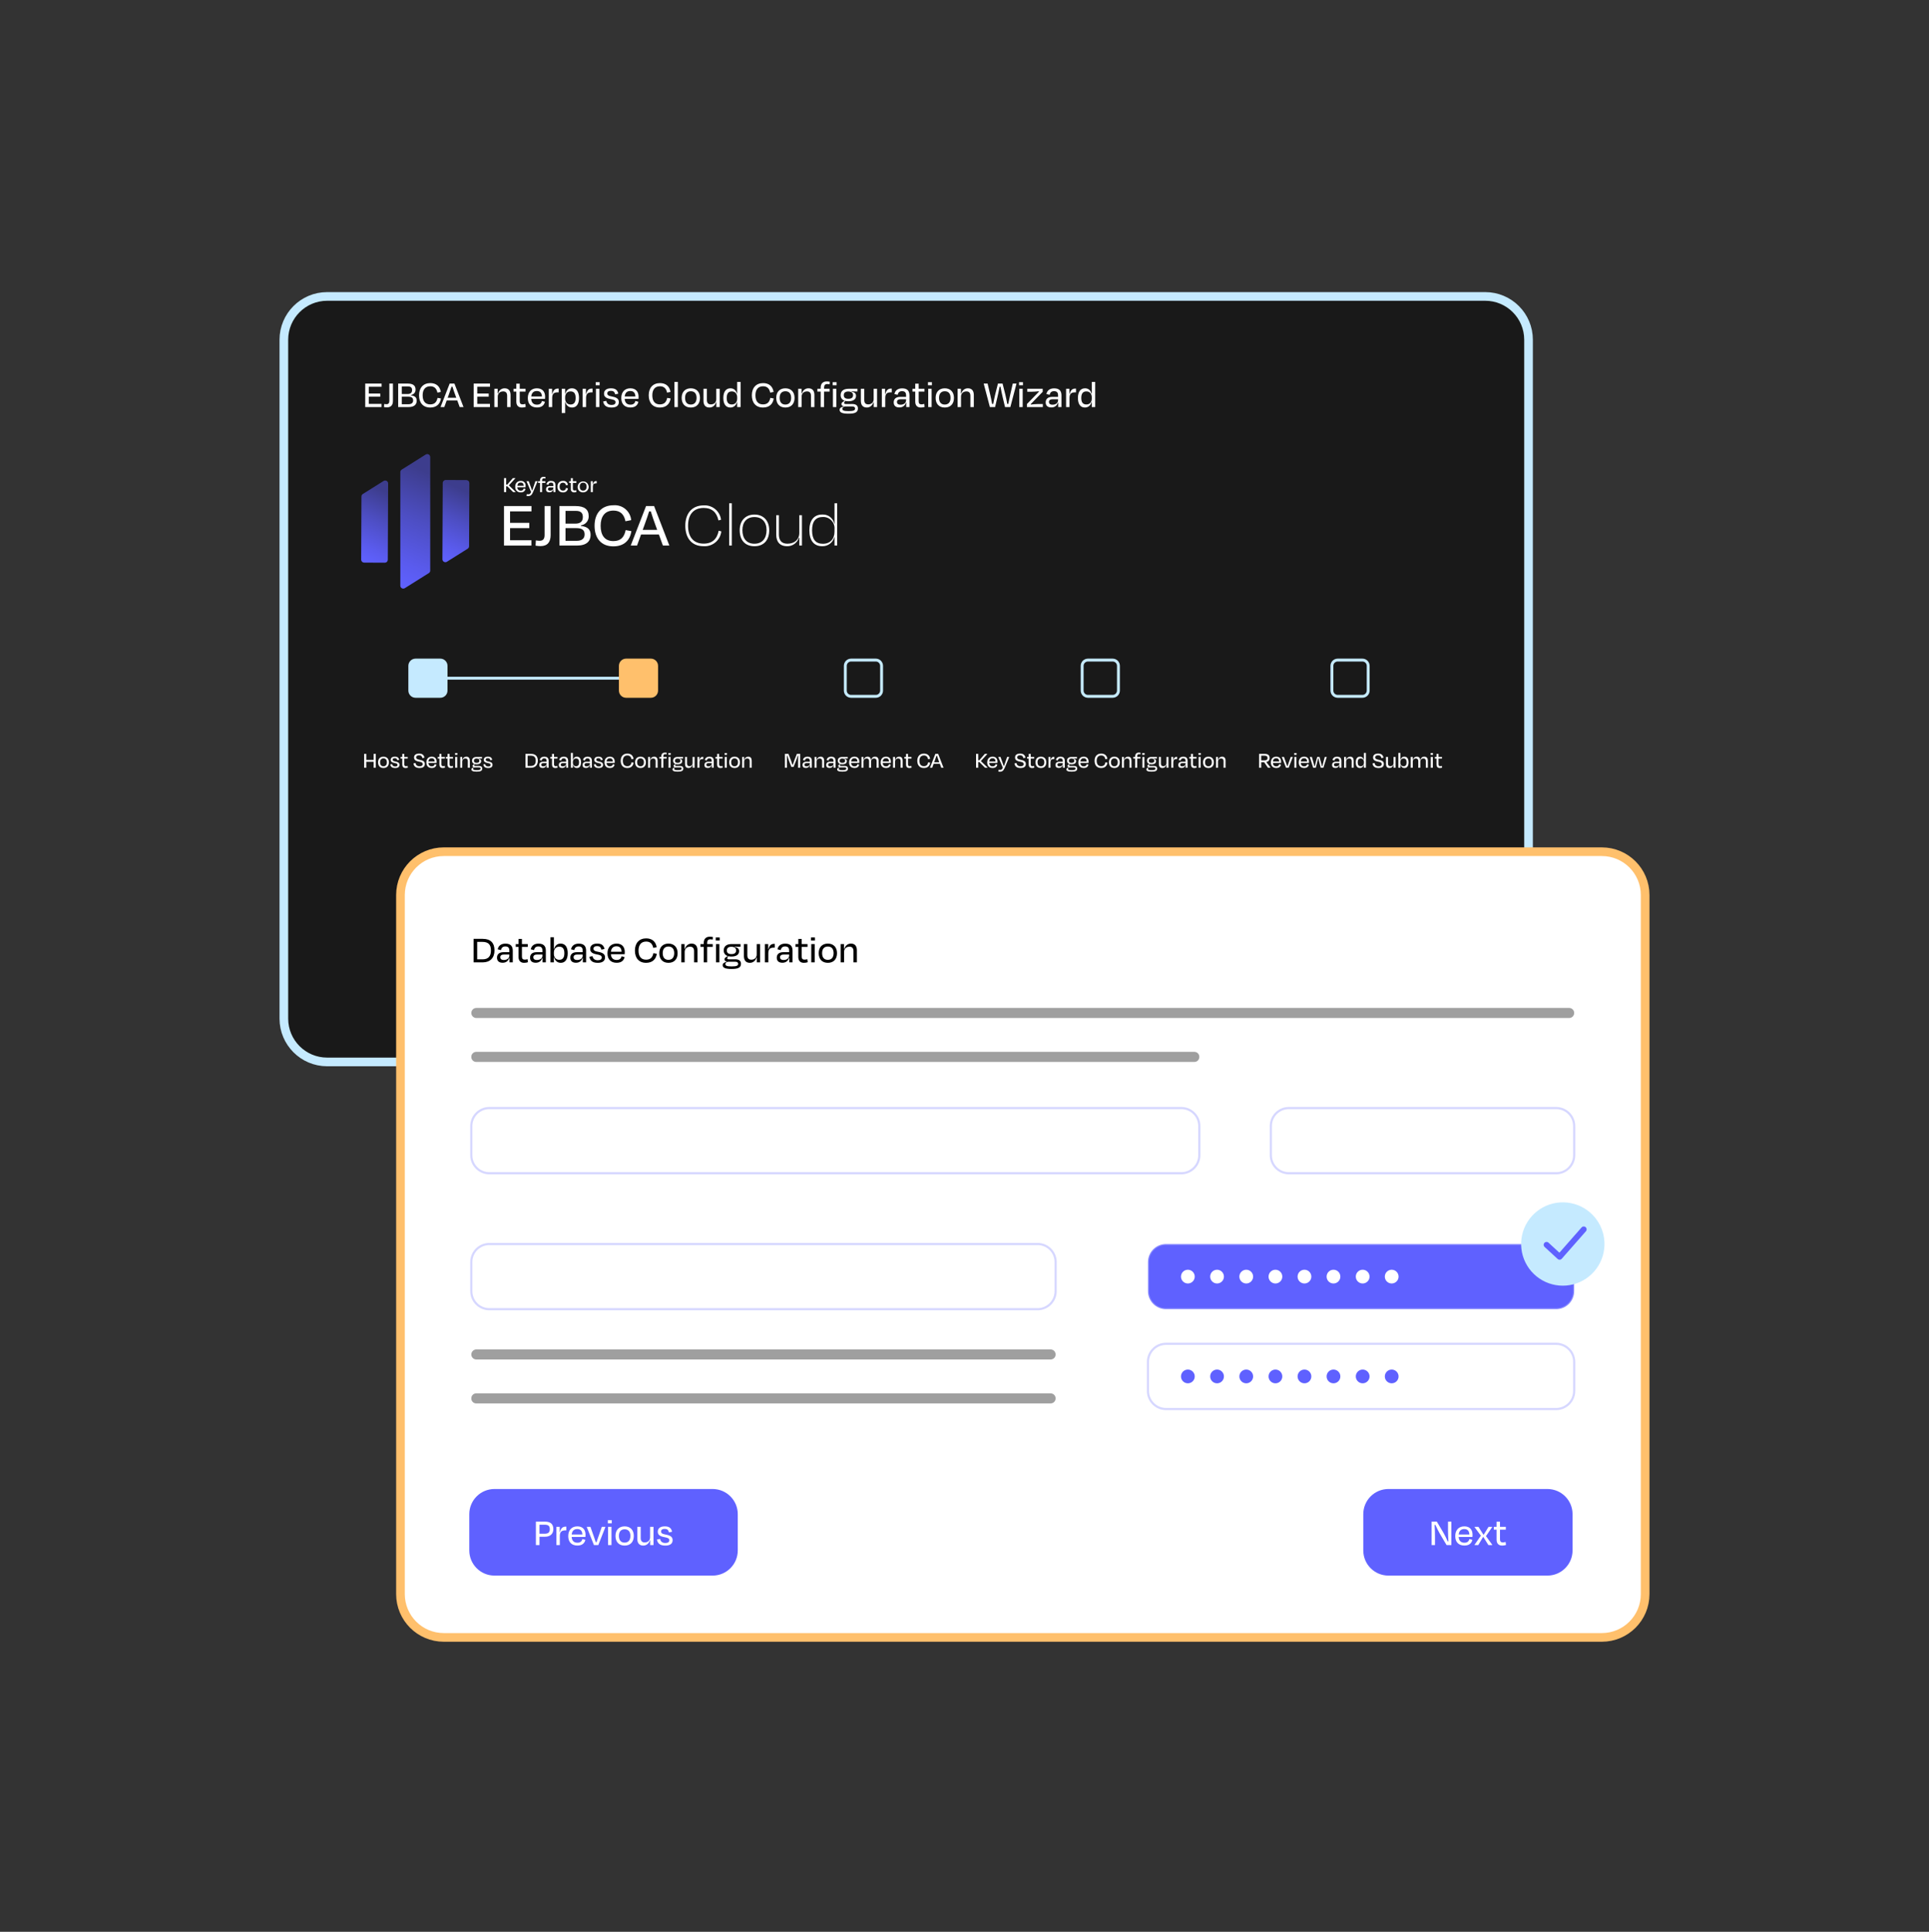<?xml version="1.0" encoding="UTF-8"?>
<svg xmlns="http://www.w3.org/2000/svg" width="668" height="669" viewBox="0 0 668 669" fill="none">
  <rect x="0" y="0" width="668" height="669" fill="#333333" stroke="none"/>
  <path d="M514.32 102.657H113.296C105.012 102.657 98.296 109.373 98.296 117.657V352.757C98.296 361.041 105.012 367.757 113.296 367.757H514.32C522.604 367.757 529.32 361.041 529.32 352.757V117.657C529.32 109.373 522.604 102.657 514.32 102.657Z" fill="#191919" stroke="#C5EAFF" stroke-width="3" stroke-linejoin="round"></path>
  <path d="M126.476 140.97V132.837H132.129V133.935H127.723V136.294H131.681V137.378H127.723V139.872H132.115V140.97H126.476ZM134.828 138.815V132.837H136.076V138.801C136.076 140.197 135.466 141.078 134.002 141.078C133.622 141.078 133.31 141.038 132.971 140.984L133.039 139.899C133.324 139.953 133.541 139.981 133.825 139.981C134.544 139.981 134.828 139.547 134.828 138.815ZM141.37 137.378H139.134V139.994H141.438C142.563 139.994 143.065 139.465 143.065 138.679C143.065 137.852 142.631 137.378 141.37 137.378ZM141.235 133.827H139.134V136.456H141.153C142.075 136.456 142.699 136.09 142.699 135.101C142.699 134.247 142.279 133.827 141.235 133.827ZM137.887 140.97V132.837H141.194C143.051 132.837 143.905 133.542 143.905 134.911C143.905 135.955 143.309 136.565 142.306 136.809V136.931C143.675 137.08 144.298 137.636 144.298 138.774C144.298 140.062 143.485 140.97 141.479 140.97H137.887ZM148.98 141.133C146.499 141.133 145.116 139.479 145.116 136.89C145.116 134.301 146.58 132.674 149.02 132.674C151.094 132.674 152.355 133.827 152.653 135.738L151.474 135.968C151.189 134.559 150.416 133.772 149.007 133.772C147.19 133.772 146.363 135.046 146.363 136.89C146.363 138.828 147.19 140.048 148.98 140.048C150.498 140.048 151.23 139.235 151.514 137.785L152.694 138.001C152.409 139.94 151.135 141.133 148.98 141.133ZM159.187 140.97L158.36 138.693H154.686L153.86 140.97H152.558L155.717 132.837H157.37L160.515 140.97H159.187ZM155.391 136.741L155.025 137.744H158.007L157.641 136.741C157.302 135.833 156.95 134.789 156.692 133.935H156.354C156.083 134.803 155.73 135.833 155.391 136.741ZM164.03 140.97V132.837H169.683V133.935H165.277V136.294H169.236V137.378H165.277V139.872H169.669V140.97H164.03ZM172.369 137.351V140.97H171.19V134.64H172.342V136.28H172.464C172.816 135.155 173.657 134.477 174.755 134.477C176.165 134.477 176.802 135.399 176.802 136.782V140.97H175.622V137.066C175.622 136.199 175.27 135.548 174.253 135.548C173.128 135.548 172.369 136.266 172.369 137.351ZM178.797 139.086V135.616H177.835V134.64H178.797V132.864H179.977V134.64H181.996V135.616H179.977V138.95C179.977 139.669 180.248 140.035 180.953 140.035C181.291 140.035 181.576 139.967 181.915 139.872L182.064 140.916C181.63 141.051 181.291 141.133 180.709 141.133C179.38 141.133 178.797 140.265 178.797 139.086ZM185.894 135.412C184.783 135.412 184.105 136.036 183.969 137.297H187.67C187.616 136.09 187.06 135.412 185.894 135.412ZM185.948 141.119C183.983 141.119 182.777 139.953 182.777 137.852C182.777 135.738 184.01 134.477 185.921 134.477C187.819 134.477 188.768 135.643 188.768 137.392C188.768 137.581 188.754 137.866 188.727 138.151H183.956C184.051 139.438 184.728 140.143 185.948 140.143C187.087 140.143 187.48 139.574 187.683 138.869L188.714 139.154C188.402 140.36 187.589 141.119 185.948 141.119ZM191.219 140.97H190.04V134.64H191.178V136.429L191.273 136.443C191.599 135.06 192.249 134.572 193.225 134.572H193.469V135.873H193.144C191.775 135.873 191.219 136.416 191.219 137.839V140.97ZM197.577 140.089C198.77 140.089 199.339 139.33 199.339 137.812C199.339 136.28 198.784 135.548 197.577 135.548C196.439 135.548 195.707 136.334 195.707 137.581V138.069C195.707 139.262 196.439 140.089 197.577 140.089ZM200.505 137.812C200.505 139.967 199.597 141.133 198.106 141.133C196.872 141.133 196.1 140.347 195.788 139.262H195.707V143.044H194.527V134.64H195.707V136.307H195.801C196.113 135.223 196.832 134.477 198.052 134.477C199.637 134.477 200.505 135.67 200.505 137.812ZM202.947 140.97H201.768V134.64H202.907V136.429L203.002 136.443C203.327 135.06 203.978 134.572 204.953 134.572H205.197V135.873H204.872C203.503 135.873 202.947 136.416 202.947 137.839V140.97ZM207.652 133.42H206.296V132.349H207.652V133.42ZM207.557 140.97H206.377V134.64H207.557V140.97ZM211.793 141.133C209.814 141.133 209.123 140.306 208.865 139.045L209.936 138.828C210.153 139.655 210.614 140.238 211.807 140.238C212.701 140.238 213.149 139.899 213.162 139.289C213.162 138.693 212.742 138.435 211.414 138.205C209.774 137.907 209.164 137.324 209.164 136.321C209.164 135.209 209.977 134.477 211.59 134.477C213.257 134.477 213.84 135.196 214.125 136.334L213.04 136.565C212.837 135.684 212.39 135.358 211.563 135.358C210.722 135.358 210.302 135.697 210.302 136.253C210.302 136.754 210.628 137.107 211.875 137.31C213.691 137.636 214.301 138.232 214.301 139.249C214.301 140.374 213.555 141.133 211.793 141.133ZM218.259 135.412C217.148 135.412 216.47 136.036 216.335 137.297H220.035C219.981 136.09 219.425 135.412 218.259 135.412ZM218.314 141.119C216.348 141.119 215.142 139.953 215.142 137.852C215.142 135.738 216.375 134.477 218.287 134.477C220.184 134.477 221.133 135.643 221.133 137.392C221.133 137.581 221.12 137.866 221.092 138.151H216.321C216.416 139.438 217.094 140.143 218.314 140.143C219.452 140.143 219.845 139.574 220.049 138.869L221.079 139.154C220.767 140.36 219.954 141.119 218.314 141.119ZM228.509 141.133C226.029 141.133 224.646 139.479 224.646 136.89C224.646 134.301 226.11 132.674 228.55 132.674C230.624 132.674 231.885 133.827 232.183 135.738L231.003 135.968C230.719 134.559 229.946 133.772 228.536 133.772C226.72 133.772 225.893 135.046 225.893 136.89C225.893 138.828 226.72 140.048 228.509 140.048C230.027 140.048 230.759 139.235 231.044 137.785L232.223 138.001C231.939 139.94 230.665 141.133 228.509 141.133ZM234.732 132.268V140.97H233.552V132.268H234.732ZM239.229 141.133C237.222 141.133 236.057 139.845 236.057 137.785C236.057 135.711 237.304 134.477 239.229 134.477C241.14 134.477 242.4 135.711 242.4 137.785C242.4 139.845 241.235 141.133 239.229 141.133ZM239.229 135.494C237.927 135.494 237.236 136.348 237.236 137.771C237.236 139.194 237.873 140.103 239.215 140.103C240.557 140.103 241.221 139.194 241.221 137.771C241.221 136.348 240.53 135.494 239.229 135.494ZM248.07 140.97V139.316H247.961C247.609 140.441 246.768 141.133 245.67 141.133C244.247 141.133 243.61 140.197 243.61 138.815V134.64H244.789V138.53C244.789 139.411 245.155 140.048 246.172 140.048C247.297 140.048 248.042 139.343 248.042 138.259V134.64H249.222V140.97H248.07ZM253.427 140.075C254.552 140.075 255.284 139.303 255.284 138.069V137.581C255.284 136.375 254.565 135.548 253.427 135.548C252.234 135.548 251.651 136.28 251.651 137.825C251.651 139.343 252.22 140.075 253.427 140.075ZM255.284 140.97V139.276H255.203C254.891 140.36 254.105 141.133 252.912 141.133C251.366 141.133 250.485 139.967 250.485 137.825C250.485 135.67 251.394 134.477 252.939 134.477C254.186 134.477 254.891 135.236 255.203 136.321H255.284V132.268H256.463V140.97H255.284ZM264.224 141.133C261.743 141.133 260.36 139.479 260.36 136.89C260.36 134.301 261.824 132.674 264.264 132.674C266.338 132.674 267.599 133.827 267.897 135.738L266.718 135.968C266.433 134.559 265.66 133.772 264.251 133.772C262.434 133.772 261.607 135.046 261.607 136.89C261.607 138.828 262.434 140.048 264.224 140.048C265.742 140.048 266.474 139.235 266.758 137.785L267.938 138.001C267.653 139.94 266.379 141.133 264.224 141.133ZM271.978 141.133C269.972 141.133 268.806 139.845 268.806 137.785C268.806 135.711 270.053 134.477 271.978 134.477C273.889 134.477 275.15 135.711 275.15 137.785C275.15 139.845 273.984 141.133 271.978 141.133ZM271.978 135.494C270.676 135.494 269.985 136.348 269.985 137.771C269.985 139.194 270.622 140.103 271.964 140.103C273.306 140.103 273.97 139.194 273.97 137.771C273.97 136.348 273.279 135.494 271.978 135.494ZM277.593 137.351V140.97H276.413V134.64H277.565V136.28H277.687C278.04 135.155 278.88 134.477 279.978 134.477C281.388 134.477 282.025 135.399 282.025 136.782V140.97H280.846V137.066C280.846 136.199 280.493 135.548 279.477 135.548C278.352 135.548 277.593 136.266 277.593 137.351ZM285.376 134.26V134.64H287.301V135.616H285.376V140.97H284.197V135.616H283.058V134.64H284.197V134.233C284.197 132.945 284.888 132.092 286.298 132.092C286.772 132.092 287.098 132.146 287.355 132.2L287.301 133.081C287.003 133.04 286.745 133 286.474 133C285.701 133 285.376 133.433 285.376 134.26ZM289.71 133.42H288.354V132.349H289.71V133.42ZM289.615 140.97H288.436V134.64H289.615V140.97ZM293.756 135.575C292.658 135.575 292.198 136.09 292.198 136.849C292.198 137.636 292.631 138.11 293.784 138.11C294.922 138.11 295.41 137.649 295.41 136.849C295.41 136.063 294.854 135.575 293.756 135.575ZM293.878 142.38C295.695 142.38 296.115 142.068 296.115 141.472C296.115 141.065 295.83 140.753 295.125 140.753H292.848C292.062 140.753 291.696 141.173 291.696 141.566C291.696 142.136 292.157 142.38 293.878 142.38ZM297.091 141.431C297.091 142.678 296.291 143.274 293.838 143.261C291.452 143.274 290.747 142.746 290.747 141.905C290.747 141.35 291.289 140.956 292.17 140.767V140.699C291.696 140.604 291.384 140.347 291.384 139.899C291.384 139.574 291.655 139.289 292.035 139.086L292.509 138.788C291.601 138.476 291.113 137.785 291.113 136.849C291.113 135.412 292.13 134.64 293.851 134.64H296.928V135.575H296.169C295.83 135.575 295.424 135.548 294.854 135.494V135.616C295.722 135.792 296.44 136.158 296.44 137.08C296.44 138.259 295.519 138.964 293.756 138.964C293.35 138.964 292.997 138.923 292.686 138.828L292.509 139.113C292.401 139.289 292.32 139.411 292.32 139.547C292.32 139.818 292.55 139.926 292.984 139.926C293.689 139.926 294.448 139.913 295.139 139.913C296.427 139.913 297.091 140.468 297.091 141.431ZM302.567 140.97V139.316H302.459C302.107 140.441 301.266 141.133 300.168 141.133C298.745 141.133 298.108 140.197 298.108 138.815V134.64H299.287V138.53C299.287 139.411 299.653 140.048 300.67 140.048C301.795 140.048 302.54 139.343 302.54 138.259V134.64H303.72V140.97H302.567ZM306.556 140.97H305.376V134.64H306.515V136.429L306.61 136.443C306.935 135.06 307.586 134.572 308.562 134.572H308.806V135.873H308.481C307.111 135.873 306.556 136.416 306.556 137.839V140.97ZM311.856 140.157C313.022 140.157 313.768 139.506 313.768 138.611V138.259H311.911C311.084 138.259 310.609 138.584 310.609 139.208C310.609 139.709 310.921 140.157 311.856 140.157ZM313.822 140.97V139.465H313.7C313.388 140.509 312.575 141.106 311.45 141.106C310.257 141.106 309.484 140.563 309.484 139.343C309.484 138.245 310.189 137.446 311.734 137.446H313.768V136.931C313.768 135.982 313.402 135.467 312.372 135.467C311.518 135.467 311.043 135.887 310.84 136.727L309.728 136.456C309.986 135.236 310.894 134.491 312.412 134.491C314.174 134.491 314.947 135.345 314.947 136.917V140.97H313.822ZM316.942 139.086V135.616H315.979V134.64H316.942V132.864H318.121V134.64H320.141V135.616H318.121V138.95C318.121 139.669 318.392 140.035 319.097 140.035C319.436 140.035 319.721 139.967 320.059 139.872L320.209 140.916C319.775 141.051 319.436 141.133 318.853 141.133C317.525 141.133 316.942 140.265 316.942 139.086ZM322.71 133.42H321.355V132.349H322.71V133.42ZM322.615 140.97H321.436V134.64H322.615V140.97ZM327.177 141.133C325.171 141.133 324.005 139.845 324.005 137.785C324.005 135.711 325.252 134.477 327.177 134.477C329.088 134.477 330.349 135.711 330.349 137.785C330.349 139.845 329.183 141.133 327.177 141.133ZM327.177 135.494C325.876 135.494 325.185 136.348 325.185 137.771C325.185 139.194 325.822 140.103 327.164 140.103C328.506 140.103 329.17 139.194 329.17 137.771C329.17 136.348 328.479 135.494 327.177 135.494ZM332.792 137.351V140.97H331.613V134.64H332.765V136.28H332.887C333.239 135.155 334.08 134.477 335.178 134.477C336.587 134.477 337.225 135.399 337.225 136.782V140.97H336.045V137.066C336.045 136.199 335.693 135.548 334.676 135.548C333.551 135.548 332.792 136.266 332.792 137.351ZM345.392 137.568L344.593 140.97H342.79L340.648 132.837H342.004L342.912 136.7C343.156 137.785 343.373 138.801 343.562 139.886H343.942C344.159 138.774 344.349 137.785 344.606 136.7L345.582 132.837H347.182L348.158 136.714C348.402 137.744 348.605 138.788 348.808 139.886H349.161C349.364 138.815 349.594 137.785 349.825 136.7L350.719 132.837H352.007L349.879 140.97H348.036L347.222 137.568C346.978 136.538 346.666 135.074 346.463 133.935H346.165C345.948 135.087 345.623 136.538 345.392 137.568ZM354.242 133.42H352.886V132.349H354.242V133.42ZM354.147 140.97H352.967V134.64H354.147V140.97ZM359.359 139.926H361.121V140.97H355.618V139.926L359.793 135.629L359.725 135.494C358.925 135.589 357.963 135.67 357.136 135.67H355.74V134.64H361.081V135.684L356.906 139.981L356.973 140.116C357.733 140.021 358.6 139.926 359.359 139.926ZM364.488 140.157C365.654 140.157 366.399 139.506 366.399 138.611V138.259H364.542C363.715 138.259 363.241 138.584 363.241 139.208C363.241 139.709 363.553 140.157 364.488 140.157ZM366.453 140.97V139.465H366.331C366.02 140.509 365.206 141.106 364.081 141.106C362.889 141.106 362.116 140.563 362.116 139.343C362.116 138.245 362.821 137.446 364.366 137.446H366.399V136.931C366.399 135.982 366.033 135.467 365.003 135.467C364.149 135.467 363.675 135.887 363.471 136.727L362.36 136.456C362.617 135.236 363.526 134.491 365.044 134.491C366.806 134.491 367.579 135.345 367.579 136.917V140.97H366.453ZM370.36 140.97H369.18V134.64H370.319V136.429L370.414 136.443C370.739 135.06 371.39 134.572 372.366 134.572H372.61V135.873H372.284C370.915 135.873 370.36 136.416 370.36 137.839V140.97ZM376.216 140.075C377.341 140.075 378.073 139.303 378.073 138.069V137.581C378.073 136.375 377.355 135.548 376.216 135.548C375.023 135.548 374.44 136.28 374.44 137.825C374.44 139.343 375.01 140.075 376.216 140.075ZM378.073 140.97V139.276H377.992C377.68 140.36 376.894 141.133 375.701 141.133C374.156 141.133 373.275 139.967 373.275 137.825C373.275 135.67 374.183 134.477 375.728 134.477C376.975 134.477 377.68 135.236 377.992 136.321H378.073V132.268H379.252V140.97H378.073Z" fill="white"></path>
  <path d="M130.135 265.877H129.399V263.813H126.839V265.877H126.103V261.077H126.839V263.149H129.399V261.077H130.135V265.877ZM132.797 265.973C131.613 265.973 130.925 265.213 130.925 263.997C130.925 262.773 131.661 262.045 132.797 262.045C133.925 262.045 134.669 262.773 134.669 263.997C134.669 265.213 133.981 265.973 132.797 265.973ZM132.797 262.645C132.029 262.645 131.621 263.149 131.621 263.989C131.621 264.829 131.997 265.365 132.789 265.365C133.581 265.365 133.973 264.829 133.973 263.989C133.973 263.149 133.565 262.645 132.797 262.645ZM136.862 265.973C135.694 265.973 135.286 265.485 135.134 264.741L135.766 264.613C135.894 265.101 136.166 265.445 136.87 265.445C137.398 265.445 137.662 265.245 137.67 264.885C137.67 264.533 137.422 264.381 136.638 264.245C135.67 264.069 135.31 263.725 135.31 263.133C135.31 262.477 135.79 262.045 136.742 262.045C137.726 262.045 138.07 262.469 138.238 263.141L137.598 263.277C137.478 262.757 137.214 262.565 136.726 262.565C136.23 262.565 135.982 262.765 135.982 263.093C135.982 263.389 136.174 263.597 136.91 263.717C137.982 263.909 138.342 264.261 138.342 264.861C138.342 265.525 137.902 265.973 136.862 265.973ZM139.303 264.765V262.717H138.735V262.141H139.303V261.093H139.999V262.141H141.191V262.717H139.999V264.685C139.999 265.109 140.159 265.325 140.575 265.325C140.775 265.325 140.943 265.285 141.143 265.229L141.231 265.845C140.975 265.925 140.775 265.973 140.431 265.973C139.647 265.973 139.303 265.461 139.303 264.765ZM145.262 265.973C143.886 265.965 143.31 265.309 143.182 264.381L143.878 264.229C144.014 264.981 144.462 265.365 145.286 265.365C146.046 265.365 146.382 265.069 146.382 264.621C146.382 264.157 146.078 263.933 145.118 263.765C143.806 263.533 143.382 263.045 143.382 262.317C143.382 261.501 143.974 260.981 145.15 260.981C146.334 260.981 146.814 261.549 146.998 262.405L146.27 262.549C146.126 261.909 145.862 261.581 145.118 261.581C144.43 261.581 144.11 261.845 144.11 262.277C144.11 262.677 144.334 262.949 145.382 263.141C146.774 263.405 147.118 263.901 147.118 264.573C147.118 265.421 146.574 265.973 145.262 265.973ZM149.491 262.597C148.835 262.597 148.435 262.965 148.355 263.709H150.539C150.507 262.997 150.179 262.597 149.491 262.597ZM149.523 265.965C148.363 265.965 147.651 265.277 147.651 264.037C147.651 262.789 148.379 262.045 149.507 262.045C150.627 262.045 151.187 262.733 151.187 263.765C151.187 263.877 151.179 264.045 151.163 264.213H148.347C148.403 264.973 148.803 265.389 149.523 265.389C150.195 265.389 150.427 265.053 150.547 264.637L151.155 264.805C150.971 265.517 150.491 265.965 149.523 265.965ZM152.17 264.765V262.717H151.602V262.141H152.17V261.093H152.866V262.141H154.058V262.717H152.866V264.685C152.866 265.109 153.026 265.325 153.442 265.325C153.642 265.325 153.81 265.285 154.01 265.229L154.098 265.845C153.842 265.925 153.642 265.973 153.298 265.973C152.514 265.973 152.17 265.461 152.17 264.765ZM154.982 264.765V262.717H154.414V262.141H154.982V261.093H155.678V262.141H156.87V262.717H155.678V264.685C155.678 265.109 155.838 265.325 156.254 265.325C156.454 265.325 156.622 265.285 156.822 265.229L156.91 265.845C156.654 265.925 156.454 265.973 156.11 265.973C155.326 265.973 154.982 265.461 154.982 264.765ZM158.387 261.421H157.587V260.789H158.387V261.421ZM158.331 265.877H157.635V262.141H158.331V265.877ZM160.079 263.741V265.877H159.383V262.141H160.063V263.109H160.135C160.343 262.445 160.839 262.045 161.487 262.045C162.319 262.045 162.695 262.589 162.695 263.405V265.877H161.999V263.573C161.999 263.061 161.791 262.677 161.191 262.677C160.527 262.677 160.079 263.101 160.079 263.741ZM165.033 262.693C164.385 262.693 164.113 262.997 164.113 263.445C164.113 263.909 164.369 264.189 165.049 264.189C165.721 264.189 166.009 263.917 166.009 263.445C166.009 262.981 165.681 262.693 165.033 262.693ZM165.105 266.709C166.177 266.709 166.425 266.525 166.425 266.173C166.425 265.933 166.257 265.749 165.841 265.749H164.497C164.033 265.749 163.817 265.997 163.817 266.229C163.817 266.565 164.089 266.709 165.105 266.709ZM167.001 266.149C167.001 266.885 166.529 267.237 165.081 267.229C163.673 267.237 163.257 266.925 163.257 266.429C163.257 266.101 163.577 265.869 164.097 265.757V265.717C163.817 265.661 163.633 265.509 163.633 265.245C163.633 265.053 163.793 264.885 164.017 264.765L164.297 264.589C163.761 264.405 163.473 263.997 163.473 263.445C163.473 262.597 164.073 262.141 165.089 262.141H166.905V262.693H166.457C166.257 262.693 166.017 262.677 165.681 262.645V262.717C166.193 262.821 166.617 263.037 166.617 263.581C166.617 264.277 166.073 264.693 165.033 264.693C164.793 264.693 164.585 264.669 164.401 264.613L164.297 264.781C164.233 264.885 164.185 264.957 164.185 265.037C164.185 265.197 164.321 265.261 164.577 265.261C164.993 265.261 165.441 265.253 165.849 265.253C166.609 265.253 167.001 265.581 167.001 266.149ZM169.081 265.973C167.913 265.973 167.505 265.485 167.353 264.741L167.985 264.613C168.113 265.101 168.385 265.445 169.089 265.445C169.617 265.445 169.881 265.245 169.889 264.885C169.889 264.533 169.641 264.381 168.857 264.245C167.889 264.069 167.529 263.725 167.529 263.133C167.529 262.477 168.009 262.045 168.961 262.045C169.945 262.045 170.289 262.469 170.457 263.141L169.817 263.277C169.697 262.757 169.433 262.565 168.945 262.565C168.449 262.565 168.201 262.765 168.201 263.093C168.201 263.389 168.393 263.597 169.129 263.717C170.201 263.909 170.561 264.261 170.561 264.861C170.561 265.525 170.121 265.973 169.081 265.973Z" fill="white"></path>
  <path d="M183.751 261.693H182.711V265.261H183.799C185.031 265.261 185.519 264.581 185.519 263.445C185.519 262.237 184.991 261.693 183.751 261.693ZM181.975 265.877V261.077H183.847C185.471 261.077 186.247 261.917 186.247 263.445C186.247 264.965 185.343 265.877 183.863 265.877H181.975ZM188.158 265.397C188.846 265.397 189.286 265.013 189.286 264.485V264.277H188.19C187.702 264.277 187.422 264.469 187.422 264.837C187.422 265.133 187.606 265.397 188.158 265.397ZM189.318 265.877V264.989H189.246C189.062 265.605 188.582 265.957 187.918 265.957C187.214 265.957 186.758 265.637 186.758 264.917C186.758 264.269 187.174 263.797 188.086 263.797H189.286V263.493C189.286 262.933 189.07 262.629 188.462 262.629C187.958 262.629 187.678 262.877 187.558 263.373L186.902 263.213C187.054 262.493 187.59 262.053 188.486 262.053C189.526 262.053 189.982 262.557 189.982 263.485V265.877H189.318ZM191.159 264.765V262.717H190.591V262.141H191.159V261.093H191.855V262.141H193.047V262.717H191.855V264.685C191.855 265.109 192.015 265.325 192.431 265.325C192.631 265.325 192.799 265.285 192.999 265.229L193.087 265.845C192.831 265.925 192.631 265.973 192.287 265.973C191.503 265.973 191.159 265.461 191.159 264.765ZM194.915 265.397C195.603 265.397 196.043 265.013 196.043 264.485V264.277H194.947C194.459 264.277 194.179 264.469 194.179 264.837C194.179 265.133 194.363 265.397 194.915 265.397ZM196.075 265.877V264.989H196.003C195.819 265.605 195.339 265.957 194.675 265.957C193.971 265.957 193.515 265.637 193.515 264.917C193.515 264.269 193.931 263.797 194.843 263.797H196.043V263.493C196.043 262.933 195.827 262.629 195.219 262.629C194.715 262.629 194.435 262.877 194.315 263.373L193.659 263.213C193.811 262.493 194.347 262.053 195.243 262.053C196.283 262.053 196.739 262.557 196.739 263.485V265.877H196.075ZM199.485 265.357C200.189 265.357 200.525 264.909 200.525 264.013C200.525 263.109 200.197 262.677 199.485 262.677C198.813 262.677 198.381 263.141 198.381 263.877V264.165C198.381 264.869 198.813 265.357 199.485 265.357ZM198.381 260.741V263.125H198.437C198.621 262.485 199.045 262.045 199.765 262.045C200.701 262.045 201.213 262.749 201.213 264.013C201.213 265.285 200.677 265.973 199.797 265.973C199.069 265.973 198.613 265.509 198.429 264.869H198.381V265.877H197.685V260.741H198.381ZM203.142 265.397C203.83 265.397 204.27 265.013 204.27 264.485V264.277H203.174C202.686 264.277 202.406 264.469 202.406 264.837C202.406 265.133 202.59 265.397 203.142 265.397ZM204.302 265.877V264.989H204.23C204.046 265.605 203.566 265.957 202.902 265.957C202.198 265.957 201.742 265.637 201.742 264.917C201.742 264.269 202.158 263.797 203.07 263.797H204.27V263.493C204.27 262.933 204.054 262.629 203.446 262.629C202.942 262.629 202.662 262.877 202.542 263.373L201.886 263.213C202.038 262.493 202.574 262.053 203.47 262.053C204.51 262.053 204.966 262.557 204.966 263.485V265.877H204.302ZM207.359 265.973C206.191 265.973 205.783 265.485 205.631 264.741L206.263 264.613C206.391 265.101 206.663 265.445 207.367 265.445C207.895 265.445 208.159 265.245 208.167 264.885C208.167 264.533 207.919 264.381 207.135 264.245C206.167 264.069 205.807 263.725 205.807 263.133C205.807 262.477 206.287 262.045 207.239 262.045C208.223 262.045 208.567 262.469 208.735 263.141L208.095 263.277C207.975 262.757 207.711 262.565 207.223 262.565C206.727 262.565 206.479 262.765 206.479 263.093C206.479 263.389 206.671 263.597 207.407 263.717C208.479 263.909 208.839 264.261 208.839 264.861C208.839 265.525 208.399 265.973 207.359 265.973ZM211.176 262.597C210.52 262.597 210.12 262.965 210.04 263.709H212.224C212.192 262.997 211.864 262.597 211.176 262.597ZM211.208 265.965C210.048 265.965 209.336 265.277 209.336 264.037C209.336 262.789 210.064 262.045 211.192 262.045C212.312 262.045 212.872 262.733 212.872 263.765C212.872 263.877 212.864 264.045 212.848 264.213H210.032C210.088 264.973 210.488 265.389 211.208 265.389C211.88 265.389 212.112 265.053 212.232 264.637L212.84 264.805C212.656 265.517 212.176 265.965 211.208 265.965ZM217.225 265.973C215.761 265.973 214.945 264.997 214.945 263.469C214.945 261.941 215.809 260.981 217.249 260.981C218.473 260.981 219.217 261.661 219.393 262.789L218.697 262.925C218.529 262.093 218.073 261.629 217.241 261.629C216.169 261.629 215.681 262.381 215.681 263.469C215.681 264.613 216.169 265.333 217.225 265.333C218.121 265.333 218.553 264.853 218.721 263.997L219.417 264.125C219.249 265.269 218.497 265.973 217.225 265.973ZM221.801 265.973C220.617 265.973 219.929 265.213 219.929 263.997C219.929 262.773 220.665 262.045 221.801 262.045C222.929 262.045 223.673 262.773 223.673 263.997C223.673 265.213 222.985 265.973 221.801 265.973ZM221.801 262.645C221.033 262.645 220.625 263.149 220.625 263.989C220.625 264.829 221.001 265.365 221.793 265.365C222.585 265.365 222.977 264.829 222.977 263.989C222.977 263.149 222.569 262.645 221.801 262.645ZM225.115 263.741V265.877H224.419V262.141H225.099V263.109H225.171C225.379 262.445 225.875 262.045 226.523 262.045C227.355 262.045 227.731 262.589 227.731 263.405V265.877H227.035V263.573C227.035 263.061 226.827 262.677 226.227 262.677C225.563 262.677 225.115 263.101 225.115 263.741ZM229.709 261.917V262.141H230.845V262.717H229.709V265.877H229.013V262.717H228.341V262.141H229.013V261.901C229.013 261.141 229.421 260.637 230.253 260.637C230.533 260.637 230.725 260.669 230.877 260.701L230.845 261.221C230.669 261.197 230.517 261.173 230.357 261.173C229.901 261.173 229.709 261.429 229.709 261.917ZM232.267 261.421H231.467V260.789H232.267V261.421ZM232.211 265.877H231.515V262.141H232.211V265.877ZM234.655 262.693C234.007 262.693 233.735 262.997 233.735 263.445C233.735 263.909 233.991 264.189 234.671 264.189C235.343 264.189 235.631 263.917 235.631 263.445C235.631 262.981 235.303 262.693 234.655 262.693ZM234.727 266.709C235.799 266.709 236.047 266.525 236.047 266.173C236.047 265.933 235.879 265.749 235.463 265.749H234.119C233.655 265.749 233.439 265.997 233.439 266.229C233.439 266.565 233.711 266.709 234.727 266.709ZM236.623 266.149C236.623 266.885 236.151 267.237 234.703 267.229C233.295 267.237 232.879 266.925 232.879 266.429C232.879 266.101 233.199 265.869 233.719 265.757V265.717C233.439 265.661 233.255 265.509 233.255 265.245C233.255 265.053 233.415 264.885 233.639 264.765L233.919 264.589C233.383 264.405 233.095 263.997 233.095 263.445C233.095 262.597 233.695 262.141 234.711 262.141H236.527V262.693H236.079C235.879 262.693 235.639 262.677 235.303 262.645V262.717C235.815 262.821 236.239 263.037 236.239 263.581C236.239 264.277 235.695 264.693 234.655 264.693C234.415 264.693 234.207 264.669 234.023 264.613L233.919 264.781C233.855 264.885 233.807 264.957 233.807 265.037C233.807 265.197 233.943 265.261 234.199 265.261C234.615 265.261 235.063 265.253 235.471 265.253C236.231 265.253 236.623 265.581 236.623 266.149ZM239.855 265.877V264.901H239.791C239.583 265.565 239.087 265.973 238.439 265.973C237.599 265.973 237.223 265.421 237.223 264.605V262.141H237.919V264.437C237.919 264.957 238.135 265.333 238.735 265.333C239.399 265.333 239.839 264.917 239.839 264.277V262.141H240.535V265.877H239.855ZM242.209 265.877H241.513V262.141H242.185V263.197L242.241 263.205C242.433 262.389 242.817 262.101 243.393 262.101H243.537V262.869H243.345C242.537 262.869 242.209 263.189 242.209 264.029V265.877ZM245.337 265.397C246.025 265.397 246.465 265.013 246.465 264.485V264.277H245.369C244.881 264.277 244.601 264.469 244.601 264.837C244.601 265.133 244.785 265.397 245.337 265.397ZM246.497 265.877V264.989H246.425C246.241 265.605 245.761 265.957 245.097 265.957C244.393 265.957 243.937 265.637 243.937 264.917C243.937 264.269 244.353 263.797 245.265 263.797H246.465V263.493C246.465 262.933 246.249 262.629 245.641 262.629C245.137 262.629 244.857 262.877 244.737 263.373L244.081 263.213C244.233 262.493 244.769 262.053 245.665 262.053C246.705 262.053 247.161 262.557 247.161 263.485V265.877H246.497ZM248.339 264.765V262.717H247.771V262.141H248.339V261.093H249.035V262.141H250.227V262.717H249.035V264.685C249.035 265.109 249.195 265.325 249.611 265.325C249.811 265.325 249.979 265.285 250.179 265.229L250.267 265.845C250.011 265.925 249.811 265.973 249.467 265.973C248.683 265.973 248.339 265.461 248.339 264.765ZM251.743 261.421H250.943V260.789H251.743V261.421ZM251.687 265.877H250.991V262.141H251.687V265.877ZM254.379 265.973C253.195 265.973 252.507 265.213 252.507 263.997C252.507 262.773 253.243 262.045 254.379 262.045C255.507 262.045 256.251 262.773 256.251 263.997C256.251 265.213 255.563 265.973 254.379 265.973ZM254.379 262.645C253.611 262.645 253.203 263.149 253.203 263.989C253.203 264.829 253.579 265.365 254.371 265.365C255.163 265.365 255.555 264.829 255.555 263.989C255.555 263.149 255.147 262.645 254.379 262.645ZM257.693 263.741V265.877H256.997V262.141H257.677V263.109H257.749C257.957 262.445 258.453 262.045 259.101 262.045C259.933 262.045 260.309 262.589 260.309 263.405V265.877H259.613V263.573C259.613 263.061 259.405 262.677 258.805 262.677C258.141 262.677 257.693 263.101 257.693 263.741Z" fill="white"></path>
  <path d="M272.502 263.501V265.877H271.814V261.077H273.038L273.894 263.301C274.014 263.629 274.246 264.301 274.406 264.837H274.558C274.726 264.301 274.942 263.653 275.078 263.285L275.958 261.077H277.11V265.877H276.382V263.501C276.382 262.957 276.398 262.229 276.414 261.685H276.262C276.086 262.269 275.846 263.005 275.598 263.637L274.798 265.589H274.054L273.27 263.605C273.022 262.933 272.798 262.253 272.63 261.685H272.494C272.51 262.237 272.502 262.941 272.502 263.501ZM279.309 265.397C279.997 265.397 280.437 265.013 280.437 264.485V264.277H279.341C278.853 264.277 278.573 264.469 278.573 264.837C278.573 265.133 278.757 265.397 279.309 265.397ZM280.469 265.877V264.989H280.397C280.213 265.605 279.733 265.957 279.069 265.957C278.365 265.957 277.909 265.637 277.909 264.917C277.909 264.269 278.325 263.797 279.237 263.797H280.437V263.493C280.437 262.933 280.221 262.629 279.613 262.629C279.109 262.629 278.829 262.877 278.709 263.373L278.053 263.213C278.205 262.493 278.741 262.053 279.637 262.053C280.677 262.053 281.133 262.557 281.133 263.485V265.877H280.469ZM282.775 263.741V265.877H282.079V262.141H282.759V263.109H282.831C283.039 262.445 283.535 262.045 284.183 262.045C285.015 262.045 285.391 262.589 285.391 263.405V265.877H284.695V263.573C284.695 263.061 284.487 262.677 283.887 262.677C283.223 262.677 282.775 263.101 282.775 263.741ZM287.512 265.397C288.2 265.397 288.64 265.013 288.64 264.485V264.277H287.544C287.056 264.277 286.776 264.469 286.776 264.837C286.776 265.133 286.96 265.397 287.512 265.397ZM288.672 265.877V264.989H288.6C288.416 265.605 287.936 265.957 287.272 265.957C286.568 265.957 286.112 265.637 286.112 264.917C286.112 264.269 286.528 263.797 287.44 263.797H288.64V263.493C288.64 262.933 288.424 262.629 287.816 262.629C287.312 262.629 287.032 262.877 286.912 263.373L286.256 263.213C286.408 262.493 286.944 262.053 287.84 262.053C288.88 262.053 289.336 262.557 289.336 263.485V265.877H288.672ZM291.674 262.693C291.026 262.693 290.754 262.997 290.754 263.445C290.754 263.909 291.01 264.189 291.69 264.189C292.362 264.189 292.65 263.917 292.65 263.445C292.65 262.981 292.322 262.693 291.674 262.693ZM291.746 266.709C292.818 266.709 293.066 266.525 293.066 266.173C293.066 265.933 292.898 265.749 292.482 265.749H291.138C290.674 265.749 290.458 265.997 290.458 266.229C290.458 266.565 290.73 266.709 291.746 266.709ZM293.642 266.149C293.642 266.885 293.17 267.237 291.722 267.229C290.314 267.237 289.898 266.925 289.898 266.429C289.898 266.101 290.218 265.869 290.738 265.757V265.717C290.458 265.661 290.274 265.509 290.274 265.245C290.274 265.053 290.434 264.885 290.658 264.765L290.938 264.589C290.402 264.405 290.114 263.997 290.114 263.445C290.114 262.597 290.714 262.141 291.73 262.141H293.546V262.693H293.098C292.898 262.693 292.658 262.677 292.322 262.645V262.717C292.834 262.821 293.258 263.037 293.258 263.581C293.258 264.277 292.714 264.693 291.674 264.693C291.434 264.693 291.226 264.669 291.042 264.613L290.938 264.781C290.874 264.885 290.826 264.957 290.826 265.037C290.826 265.197 290.962 265.261 291.218 265.261C291.634 265.261 292.082 265.253 292.49 265.253C293.25 265.253 293.642 265.581 293.642 266.149ZM295.882 262.597C295.226 262.597 294.826 262.965 294.746 263.709H296.93C296.898 262.997 296.57 262.597 295.882 262.597ZM295.914 265.965C294.754 265.965 294.042 265.277 294.042 264.037C294.042 262.789 294.77 262.045 295.898 262.045C297.018 262.045 297.578 262.733 297.578 263.765C297.578 263.877 297.57 264.045 297.554 264.213H294.738C294.794 264.973 295.194 265.389 295.914 265.389C296.586 265.389 296.818 265.053 296.938 264.637L297.546 264.805C297.362 265.517 296.882 265.965 295.914 265.965ZM299.025 263.741V265.877H298.329V262.141H299.009V263.109H299.081C299.289 262.437 299.769 262.045 300.433 262.045C301.169 262.045 301.529 262.485 301.601 263.165H301.673C301.849 262.477 302.289 262.045 303.033 262.045C303.865 262.045 304.257 262.589 304.257 263.405V265.877H303.561V263.573C303.561 263.061 303.337 262.677 302.753 262.677C302.073 262.677 301.641 263.101 301.641 263.741V265.877H300.945V263.573C300.945 263.061 300.721 262.677 300.137 262.677C299.473 262.677 299.025 263.101 299.025 263.741ZM306.812 262.597C306.156 262.597 305.756 262.965 305.676 263.709H307.86C307.828 262.997 307.5 262.597 306.812 262.597ZM306.844 265.965C305.684 265.965 304.972 265.277 304.972 264.037C304.972 262.789 305.7 262.045 306.828 262.045C307.948 262.045 308.508 262.733 308.508 263.765C308.508 263.877 308.5 264.045 308.484 264.213H305.668C305.724 264.973 306.124 265.389 306.844 265.389C307.516 265.389 307.748 265.053 307.868 264.637L308.476 264.805C308.292 265.517 307.812 265.965 306.844 265.965ZM309.954 263.741V265.877H309.258V262.141H309.938V263.109H310.01C310.218 262.445 310.714 262.045 311.362 262.045C312.194 262.045 312.57 262.589 312.57 263.405V265.877H311.874V263.573C311.874 263.061 311.666 262.677 311.066 262.677C310.402 262.677 309.954 263.101 309.954 263.741ZM313.748 264.765V262.717H313.18V262.141H313.748V261.093H314.444V262.141H315.636V262.717H314.444V264.685C314.444 265.109 314.604 265.325 315.02 265.325C315.22 265.325 315.388 265.285 315.588 265.229L315.676 265.845C315.42 265.925 315.22 265.973 314.876 265.973C314.092 265.973 313.748 265.461 313.748 264.765ZM319.931 265.973C318.467 265.973 317.651 264.997 317.651 263.469C317.651 261.941 318.515 260.981 319.955 260.981C321.179 260.981 321.923 261.661 322.099 262.789L321.403 262.925C321.235 262.093 320.779 261.629 319.947 261.629C318.875 261.629 318.387 262.381 318.387 263.469C318.387 264.613 318.875 265.333 319.931 265.333C320.827 265.333 321.259 264.853 321.427 263.997L322.123 264.125C321.955 265.269 321.203 265.973 319.931 265.973ZM325.955 265.877L325.467 264.533H323.299L322.811 265.877H322.043L323.907 261.077H324.883L326.739 265.877H325.955ZM323.715 263.381L323.499 263.973H325.259L325.043 263.381C324.843 262.845 324.635 262.229 324.483 261.725H324.283C324.123 262.237 323.915 262.845 323.715 263.381Z" fill="white"></path>
  <path d="M341.119 265.877L339.143 263.909H338.743V265.877H338.007V261.077H338.743V263.301H339.111L341.039 261.077H341.871V261.165L339.663 263.557L341.975 265.789V265.877H341.119ZM343.708 262.597C343.052 262.597 342.652 262.965 342.572 263.709H344.756C344.724 262.997 344.396 262.597 343.708 262.597ZM343.74 265.965C342.58 265.965 341.868 265.277 341.868 264.037C341.868 262.789 342.596 262.045 343.724 262.045C344.844 262.045 345.404 262.733 345.404 263.765C345.404 263.877 345.396 264.045 345.38 264.213H342.564C342.62 264.973 343.02 265.389 343.74 265.389C344.412 265.389 344.644 265.053 344.764 264.637L345.372 264.805C345.188 265.517 344.708 265.965 343.74 265.965ZM346.274 267.253C346.042 267.253 345.874 267.229 345.706 267.205L345.818 266.565C345.986 266.597 346.138 266.621 346.298 266.621C346.738 266.621 346.986 266.509 347.282 265.845L345.698 262.141H346.466L346.946 263.477C347.122 263.965 347.386 264.677 347.578 265.261H347.698C347.898 264.661 348.138 263.973 348.298 263.485L348.754 262.141H349.498L347.914 265.925C347.522 266.853 347.066 267.253 346.274 267.253ZM353.385 265.973C352.009 265.965 351.433 265.309 351.305 264.381L352.001 264.229C352.137 264.981 352.585 265.365 353.409 265.365C354.169 265.365 354.505 265.069 354.505 264.621C354.505 264.157 354.201 263.933 353.241 263.765C351.929 263.533 351.505 263.045 351.505 262.317C351.505 261.501 352.097 260.981 353.273 260.981C354.457 260.981 354.937 261.549 355.121 262.405L354.393 262.549C354.249 261.909 353.985 261.581 353.241 261.581C352.553 261.581 352.233 261.845 352.233 262.277C352.233 262.677 352.457 262.949 353.505 263.141C354.897 263.405 355.241 263.901 355.241 264.573C355.241 265.421 354.697 265.973 353.385 265.973ZM356.238 264.765V262.717H355.67V262.141H356.238V261.093H356.934V262.141H358.126V262.717H356.934V264.685C356.934 265.109 357.094 265.325 357.51 265.325C357.71 265.325 357.878 265.285 358.078 265.229L358.166 265.845C357.91 265.925 357.71 265.973 357.366 265.973C356.582 265.973 356.238 265.461 356.238 264.765ZM360.458 265.973C359.274 265.973 358.586 265.213 358.586 263.997C358.586 262.773 359.322 262.045 360.458 262.045C361.586 262.045 362.33 262.773 362.33 263.997C362.33 265.213 361.642 265.973 360.458 265.973ZM360.458 262.645C359.69 262.645 359.282 263.149 359.282 263.989C359.282 264.829 359.658 265.365 360.45 265.365C361.242 265.365 361.634 264.829 361.634 263.989C361.634 263.149 361.226 262.645 360.458 262.645ZM363.772 265.877H363.076V262.141H363.748V263.197L363.804 263.205C363.996 262.389 364.38 262.101 364.956 262.101H365.1V262.869H364.908C364.1 262.869 363.772 263.189 363.772 264.029V265.877ZM366.901 265.397C367.589 265.397 368.029 265.013 368.029 264.485V264.277H366.933C366.445 264.277 366.165 264.469 366.165 264.837C366.165 265.133 366.349 265.397 366.901 265.397ZM368.061 265.877V264.989H367.989C367.805 265.605 367.325 265.957 366.661 265.957C365.957 265.957 365.501 265.637 365.501 264.917C365.501 264.269 365.917 263.797 366.829 263.797H368.029V263.493C368.029 262.933 367.813 262.629 367.205 262.629C366.701 262.629 366.421 262.877 366.301 263.373L365.645 263.213C365.797 262.493 366.333 262.053 367.229 262.053C368.269 262.053 368.725 262.557 368.725 263.485V265.877H368.061ZM371.062 262.693C370.414 262.693 370.142 262.997 370.142 263.445C370.142 263.909 370.398 264.189 371.078 264.189C371.75 264.189 372.038 263.917 372.038 263.445C372.038 262.981 371.71 262.693 371.062 262.693ZM371.134 266.709C372.206 266.709 372.454 266.525 372.454 266.173C372.454 265.933 372.286 265.749 371.87 265.749H370.526C370.062 265.749 369.846 265.997 369.846 266.229C369.846 266.565 370.118 266.709 371.134 266.709ZM373.03 266.149C373.03 266.885 372.558 267.237 371.11 267.229C369.702 267.237 369.286 266.925 369.286 266.429C369.286 266.101 369.606 265.869 370.126 265.757V265.717C369.846 265.661 369.662 265.509 369.662 265.245C369.662 265.053 369.822 264.885 370.046 264.765L370.326 264.589C369.79 264.405 369.502 263.997 369.502 263.445C369.502 262.597 370.102 262.141 371.118 262.141H372.934V262.693H372.486C372.286 262.693 372.046 262.677 371.71 262.645V262.717C372.222 262.821 372.646 263.037 372.646 263.581C372.646 264.277 372.102 264.693 371.062 264.693C370.822 264.693 370.614 264.669 370.43 264.613L370.326 264.781C370.262 264.885 370.214 264.957 370.214 265.037C370.214 265.197 370.35 265.261 370.606 265.261C371.022 265.261 371.47 265.253 371.878 265.253C372.638 265.253 373.03 265.581 373.03 266.149ZM375.27 262.597C374.614 262.597 374.214 262.965 374.134 263.709H376.318C376.286 262.997 375.958 262.597 375.27 262.597ZM375.302 265.965C374.142 265.965 373.43 265.277 373.43 264.037C373.43 262.789 374.158 262.045 375.286 262.045C376.406 262.045 376.966 262.733 376.966 263.765C376.966 263.877 376.958 264.045 376.942 264.213H374.126C374.182 264.973 374.582 265.389 375.302 265.389C375.974 265.389 376.206 265.053 376.326 264.637L376.934 264.805C376.75 265.517 376.27 265.965 375.302 265.965ZM381.32 265.973C379.856 265.973 379.04 264.997 379.04 263.469C379.04 261.941 379.904 260.981 381.344 260.981C382.568 260.981 383.312 261.661 383.488 262.789L382.792 262.925C382.624 262.093 382.168 261.629 381.336 261.629C380.264 261.629 379.776 262.381 379.776 263.469C379.776 264.613 380.264 265.333 381.32 265.333C382.216 265.333 382.648 264.853 382.816 263.997L383.512 264.125C383.344 265.269 382.592 265.973 381.32 265.973ZM385.896 265.973C384.712 265.973 384.024 265.213 384.024 263.997C384.024 262.773 384.76 262.045 385.896 262.045C387.024 262.045 387.768 262.773 387.768 263.997C387.768 265.213 387.08 265.973 385.896 265.973ZM385.896 262.645C385.128 262.645 384.72 263.149 384.72 263.989C384.72 264.829 385.096 265.365 385.888 265.365C386.68 265.365 387.072 264.829 387.072 263.989C387.072 263.149 386.664 262.645 385.896 262.645ZM389.21 263.741V265.877H388.514V262.141H389.194V263.109H389.266C389.474 262.445 389.97 262.045 390.618 262.045C391.45 262.045 391.826 262.589 391.826 263.405V265.877H391.13V263.573C391.13 263.061 390.922 262.677 390.322 262.677C389.658 262.677 389.21 263.101 389.21 263.741ZM393.804 261.917V262.141H394.94V262.717H393.804V265.877H393.108V262.717H392.436V262.141H393.108V261.901C393.108 261.141 393.516 260.637 394.348 260.637C394.628 260.637 394.82 260.669 394.972 260.701L394.94 261.221C394.764 261.197 394.612 261.173 394.452 261.173C393.996 261.173 393.804 261.429 393.804 261.917ZM396.361 261.421H395.561V260.789H396.361V261.421ZM396.305 265.877H395.609V262.141H396.305V265.877ZM398.75 262.693C398.102 262.693 397.83 262.997 397.83 263.445C397.83 263.909 398.086 264.189 398.766 264.189C399.438 264.189 399.726 263.917 399.726 263.445C399.726 262.981 399.398 262.693 398.75 262.693ZM398.822 266.709C399.894 266.709 400.142 266.525 400.142 266.173C400.142 265.933 399.974 265.749 399.558 265.749H398.214C397.75 265.749 397.534 265.997 397.534 266.229C397.534 266.565 397.806 266.709 398.822 266.709ZM400.718 266.149C400.718 266.885 400.246 267.237 398.798 267.229C397.39 267.237 396.974 266.925 396.974 266.429C396.974 266.101 397.294 265.869 397.814 265.757V265.717C397.534 265.661 397.35 265.509 397.35 265.245C397.35 265.053 397.51 264.885 397.734 264.765L398.014 264.589C397.478 264.405 397.19 263.997 397.19 263.445C397.19 262.597 397.79 262.141 398.806 262.141H400.622V262.693H400.174C399.974 262.693 399.734 262.677 399.398 262.645V262.717C399.91 262.821 400.334 263.037 400.334 263.581C400.334 264.277 399.79 264.693 398.75 264.693C398.51 264.693 398.302 264.669 398.118 264.613L398.014 264.781C397.95 264.885 397.902 264.957 397.902 265.037C397.902 265.197 398.038 265.261 398.294 265.261C398.71 265.261 399.158 265.253 399.566 265.253C400.326 265.253 400.718 265.581 400.718 266.149ZM403.95 265.877V264.901H403.886C403.678 265.565 403.182 265.973 402.534 265.973C401.694 265.973 401.318 265.421 401.318 264.605V262.141H402.014V264.437C402.014 264.957 402.23 265.333 402.83 265.333C403.494 265.333 403.934 264.917 403.934 264.277V262.141H404.63V265.877H403.95ZM406.304 265.877H405.608V262.141H406.28V263.197L406.336 263.205C406.528 262.389 406.912 262.101 407.488 262.101H407.632V262.869H407.44C406.632 262.869 406.304 263.189 406.304 264.029V265.877ZM409.432 265.397C410.12 265.397 410.56 265.013 410.56 264.485V264.277H409.464C408.976 264.277 408.696 264.469 408.696 264.837C408.696 265.133 408.88 265.397 409.432 265.397ZM410.592 265.877V264.989H410.52C410.336 265.605 409.856 265.957 409.192 265.957C408.488 265.957 408.032 265.637 408.032 264.917C408.032 264.269 408.448 263.797 409.36 263.797H410.56V263.493C410.56 262.933 410.344 262.629 409.736 262.629C409.232 262.629 408.952 262.877 408.832 263.373L408.176 263.213C408.328 262.493 408.864 262.053 409.76 262.053C410.8 262.053 411.256 262.557 411.256 263.485V265.877H410.592ZM412.433 264.765V262.717H411.865V262.141H412.433V261.093H413.129V262.141H414.321V262.717H413.129V264.685C413.129 265.109 413.289 265.325 413.705 265.325C413.905 265.325 414.073 265.285 414.273 265.229L414.361 265.845C414.105 265.925 413.905 265.973 413.561 265.973C412.777 265.973 412.433 265.461 412.433 264.765ZM415.838 261.421H415.038V260.789H415.838V261.421ZM415.782 265.877H415.086V262.141H415.782V265.877ZM418.474 265.973C417.29 265.973 416.602 265.213 416.602 263.997C416.602 262.773 417.338 262.045 418.474 262.045C419.602 262.045 420.346 262.773 420.346 263.997C420.346 265.213 419.658 265.973 418.474 265.973ZM418.474 262.645C417.706 262.645 417.298 263.149 417.298 263.989C417.298 264.829 417.674 265.365 418.466 265.365C419.258 265.365 419.65 264.829 419.65 263.989C419.65 263.149 419.242 262.645 418.474 262.645ZM421.788 263.741V265.877H421.092V262.141H421.772V263.109H421.844C422.052 262.445 422.548 262.045 423.196 262.045C424.028 262.045 424.404 262.589 424.404 263.405V265.877H423.708V263.573C423.708 263.061 423.5 262.677 422.9 262.677C422.236 262.677 421.788 263.101 421.788 263.741Z" fill="white"></path>
  <path d="M437.886 261.701H436.75V263.341H437.878C438.558 263.341 438.934 263.069 438.934 262.501C438.934 261.965 438.67 261.701 437.886 261.701ZM439.094 265.877L437.774 263.973H436.75V265.877H436.014V261.077H437.95C439.134 261.077 439.662 261.589 439.662 262.485C439.662 263.245 439.254 263.741 438.51 263.909L439.942 265.789V265.877H439.094ZM441.941 262.597C441.285 262.597 440.885 262.965 440.805 263.709H442.989C442.957 262.997 442.629 262.597 441.941 262.597ZM441.973 265.965C440.813 265.965 440.101 265.277 440.101 264.037C440.101 262.789 440.829 262.045 441.957 262.045C443.077 262.045 443.637 262.733 443.637 263.765C443.637 263.877 443.629 264.045 443.613 264.213H440.797C440.853 264.973 441.253 265.389 441.973 265.389C442.645 265.389 442.877 265.053 442.997 264.637L443.605 264.805C443.421 265.517 442.941 265.965 441.973 265.965ZM446.244 265.877H445.356L443.876 262.141H444.636L445.14 263.573C445.34 264.149 445.556 264.725 445.724 265.277H445.884C446.052 264.733 446.268 264.141 446.468 263.573L446.964 262.141H447.708L446.244 265.877ZM448.993 261.421H448.193V260.789H448.993V261.421ZM448.937 265.877H448.241V262.141H448.937V265.877ZM451.597 262.597C450.941 262.597 450.541 262.965 450.461 263.709H452.645C452.613 262.997 452.285 262.597 451.597 262.597ZM451.629 265.965C450.469 265.965 449.757 265.277 449.757 264.037C449.757 262.789 450.485 262.045 451.613 262.045C452.733 262.045 453.293 262.733 453.293 263.765C453.293 263.877 453.285 264.045 453.269 264.213H450.453C450.509 264.973 450.909 265.389 451.629 265.389C452.301 265.389 452.533 265.053 452.653 264.637L453.261 264.805C453.077 265.517 452.597 265.965 451.629 265.965ZM456.94 262.141L457.34 263.597C457.5 264.157 457.652 264.733 457.772 265.333H457.916C458.052 264.733 458.204 264.189 458.372 263.573L458.756 262.141H459.452L458.284 265.877H457.372L456.924 264.229C456.788 263.717 456.66 263.197 456.564 262.677H456.436C456.34 263.197 456.212 263.717 456.076 264.229L455.644 265.877H454.748L453.572 262.141H454.292L454.7 263.573C454.876 264.181 455.036 264.733 455.172 265.333H455.316C455.436 264.749 455.588 264.149 455.74 263.597L456.14 262.141H456.94ZM462.689 265.397C463.377 265.397 463.817 265.013 463.817 264.485V264.277H462.721C462.233 264.277 461.953 264.469 461.953 264.837C461.953 265.133 462.137 265.397 462.689 265.397ZM463.849 265.877V264.989H463.777C463.593 265.605 463.113 265.957 462.449 265.957C461.745 265.957 461.289 265.637 461.289 264.917C461.289 264.269 461.705 263.797 462.617 263.797H463.817V263.493C463.817 262.933 463.601 262.629 462.993 262.629C462.489 262.629 462.209 262.877 462.089 263.373L461.433 263.213C461.585 262.493 462.121 262.053 463.017 262.053C464.057 262.053 464.513 262.557 464.513 263.485V265.877H463.849ZM466.154 263.741V265.877H465.458V262.141H466.138V263.109H466.21C466.418 262.445 466.914 262.045 467.562 262.045C468.394 262.045 468.77 262.589 468.77 263.405V265.877H468.074V263.573C468.074 263.061 467.866 262.677 467.266 262.677C466.602 262.677 466.154 263.101 466.154 263.741ZM471.22 265.349C471.884 265.349 472.316 264.893 472.316 264.165V263.877C472.316 263.165 471.892 262.677 471.22 262.677C470.516 262.677 470.172 263.109 470.172 264.021C470.172 264.917 470.508 265.349 471.22 265.349ZM472.316 265.877V264.877H472.268C472.084 265.517 471.62 265.973 470.916 265.973C470.004 265.973 469.484 265.285 469.484 264.021C469.484 262.749 470.02 262.045 470.932 262.045C471.668 262.045 472.084 262.493 472.268 263.133H472.316V260.741H473.012V265.877H472.316ZM477.368 265.973C475.992 265.965 475.416 265.309 475.288 264.381L475.984 264.229C476.12 264.981 476.568 265.365 477.392 265.365C478.152 265.365 478.488 265.069 478.488 264.621C478.488 264.157 478.184 263.933 477.224 263.765C475.912 263.533 475.488 263.045 475.488 262.317C475.488 261.501 476.08 260.981 477.256 260.981C478.44 260.981 478.92 261.549 479.104 262.405L478.376 262.549C478.232 261.909 477.968 261.581 477.224 261.581C476.536 261.581 476.216 261.845 476.216 262.277C476.216 262.677 476.44 262.949 477.488 263.141C478.88 263.405 479.224 263.901 479.224 264.573C479.224 265.421 478.68 265.973 477.368 265.973ZM482.589 265.877V264.901H482.525C482.317 265.565 481.821 265.973 481.173 265.973C480.333 265.973 479.957 265.421 479.957 264.605V262.141H480.653V264.437C480.653 264.957 480.869 265.333 481.469 265.333C482.133 265.333 482.573 264.917 482.573 264.277V262.141H483.269V265.877H482.589ZM486.047 265.357C486.751 265.357 487.087 264.909 487.087 264.013C487.087 263.109 486.759 262.677 486.047 262.677C485.375 262.677 484.943 263.141 484.943 263.877V264.165C484.943 264.869 485.375 265.357 486.047 265.357ZM484.943 260.741V263.125H484.999C485.183 262.485 485.607 262.045 486.327 262.045C487.263 262.045 487.775 262.749 487.775 264.013C487.775 265.285 487.239 265.973 486.359 265.973C485.631 265.973 485.175 265.509 484.991 264.869H484.943V265.877H484.247V260.741H484.943ZM489.225 263.741V265.877H488.529V262.141H489.209V263.109H489.281C489.489 262.437 489.969 262.045 490.633 262.045C491.369 262.045 491.729 262.485 491.801 263.165H491.873C492.049 262.477 492.489 262.045 493.233 262.045C494.065 262.045 494.457 262.589 494.457 263.405V265.877H493.761V263.573C493.761 263.061 493.537 262.677 492.953 262.677C492.273 262.677 491.841 263.101 491.841 263.741V265.877H491.145V263.573C491.145 263.061 490.921 262.677 490.337 262.677C489.673 262.677 489.225 263.101 489.225 263.741ZM496.228 261.421H495.428V260.789H496.228V261.421ZM496.172 265.877H495.476V262.141H496.172V265.877ZM497.456 264.765V262.717H496.888V262.141H497.456V261.093H498.152V262.141H499.344V262.717H498.152V264.685C498.152 265.109 498.312 265.325 498.728 265.325C498.928 265.325 499.096 265.285 499.296 265.229L499.384 265.845C499.128 265.925 498.928 265.973 498.584 265.973C497.8 265.973 497.456 265.461 497.456 264.765Z" fill="white"></path>
  <path d="M152.475 228.589H143.907C142.805 228.589 141.911 229.483 141.911 230.585V239.153C141.911 240.255 142.805 241.149 143.907 241.149H152.475C153.577 241.149 154.471 240.255 154.471 239.153V230.585C154.471 229.483 153.577 228.589 152.475 228.589Z" fill="#C5EAFF"></path>
  <path d="M152.475 228.589H143.907C142.805 228.589 141.911 229.483 141.911 230.585V239.153C141.911 240.255 142.805 241.149 143.907 241.149H152.475C153.577 241.149 154.471 240.255 154.471 239.153V230.585C154.471 229.483 153.577 228.589 152.475 228.589Z" stroke="#C5EAFF" stroke-miterlimit="10"></path>
  <path d="M303.29 228.589H294.722C293.62 228.589 292.726 229.483 292.726 230.585V239.153C292.726 240.255 293.62 241.149 294.722 241.149H303.29C304.392 241.149 305.286 240.255 305.286 239.153V230.585C305.286 229.483 304.392 228.589 303.29 228.589Z" stroke="#C5EAFF" stroke-miterlimit="10"></path>
  <path d="M385.308 228.589H376.74C375.638 228.589 374.744 229.483 374.744 230.585V239.153C374.744 240.255 375.638 241.149 376.74 241.149H385.308C386.41 241.149 387.304 240.255 387.304 239.153V230.585C387.304 229.483 386.41 228.589 385.308 228.589Z" stroke="#C5EAFF" stroke-miterlimit="10"></path>
  <path d="M471.797 228.589H463.229C462.127 228.589 461.233 229.483 461.233 230.585V239.153C461.233 240.255 462.127 241.149 463.229 241.149H471.797C472.899 241.149 473.793 240.255 473.793 239.153V230.585C473.793 229.483 472.899 228.589 471.797 228.589Z" stroke="#C5EAFF" stroke-miterlimit="10"></path>
  <path d="M148.204 234.869H222.165" stroke="#C5EAFF" stroke-miterlimit="10"></path>
  <path d="M126.1 194.838L133.273 194.868C133.543 194.868 133.801 194.761 133.992 194.571C134.183 194.38 134.291 194.122 134.292 193.852L134.406 167.425C134.407 167.243 134.358 167.064 134.266 166.906C134.174 166.749 134.042 166.619 133.883 166.531C133.723 166.442 133.543 166.398 133.361 166.402C133.179 166.407 133.002 166.46 132.847 166.557L125.647 171.073C125.502 171.165 125.383 171.291 125.299 171.441C125.216 171.591 125.171 171.759 125.169 171.93L125.069 193.812C125.068 194.082 125.175 194.341 125.365 194.533C125.555 194.725 125.814 194.833 126.084 194.834L126.1 194.838Z" fill="url(#paint0_linear_1_228)"></path>
  <path d="M161.514 166.259L154.342 166.229C154.208 166.228 154.076 166.254 153.952 166.305C153.828 166.356 153.715 166.43 153.62 166.525C153.525 166.619 153.45 166.731 153.398 166.854C153.346 166.978 153.319 167.11 153.319 167.244L153.205 193.672C153.204 193.854 153.253 194.033 153.345 194.19C153.437 194.348 153.57 194.477 153.729 194.566C153.888 194.655 154.068 194.699 154.251 194.694C154.433 194.69 154.61 194.636 154.765 194.54L161.959 190.023C162.104 189.932 162.224 189.805 162.307 189.655C162.391 189.506 162.436 189.337 162.438 189.166L162.533 167.285C162.533 167.151 162.508 167.019 162.457 166.895C162.406 166.771 162.332 166.658 162.237 166.563C162.143 166.468 162.031 166.393 161.908 166.341C161.784 166.289 161.652 166.263 161.518 166.262L161.514 166.259Z" fill="url(#paint1_linear_1_228)"></path>
  <path d="M139.107 162.639C138.961 162.73 138.841 162.857 138.757 163.008C138.673 163.158 138.629 163.328 138.629 163.5V202.824C138.629 203.006 138.678 203.185 138.771 203.342C138.864 203.498 138.997 203.627 139.157 203.715C139.316 203.803 139.497 203.846 139.679 203.841C139.861 203.835 140.038 203.781 140.192 203.684L148.505 198.465C148.652 198.373 148.772 198.246 148.856 198.094C148.94 197.943 148.983 197.773 148.983 197.6V158.273C148.983 158.091 148.934 157.912 148.842 157.755C148.75 157.599 148.617 157.469 148.458 157.381C148.298 157.293 148.119 157.249 147.937 157.254C147.755 157.259 147.577 157.312 147.423 157.409L139.107 162.636V162.639Z" fill="url(#paint2_linear_1_228)"></path>
  <path d="M175.686 168.432H175.286V170.422H174.543V165.567H175.286V167.818H175.657L177.607 165.567H178.449V165.655L176.216 168.076L178.556 170.334V170.422H177.691L175.691 168.432H175.686Z" fill="white"></path>
  <path d="M178.438 168.565C178.408 168.305 178.434 168.041 178.516 167.792C178.597 167.543 178.732 167.315 178.91 167.124C179.089 166.932 179.307 166.781 179.549 166.682C179.791 166.583 180.052 166.537 180.314 166.549C180.546 166.527 180.78 166.558 180.999 166.638C181.218 166.719 181.416 166.847 181.579 167.014C181.742 167.18 181.866 167.381 181.941 167.602C182.016 167.823 182.041 168.057 182.014 168.289C182.013 168.44 182.005 168.591 181.988 168.741H179.138C179.127 168.9 179.15 169.059 179.206 169.208C179.262 169.358 179.349 169.493 179.461 169.606C179.574 169.718 179.709 169.805 179.859 169.861C180.008 169.917 180.167 169.94 180.326 169.929C180.563 169.958 180.803 169.895 180.995 169.754C181.188 169.613 181.319 169.403 181.363 169.168L181.977 169.337C181.898 169.704 181.685 170.028 181.38 170.245C181.074 170.462 180.698 170.557 180.326 170.511C180.067 170.533 179.806 170.497 179.562 170.406C179.319 170.315 179.098 170.171 178.917 169.984C178.736 169.798 178.598 169.573 178.514 169.327C178.43 169.081 178.402 168.819 178.431 168.561L178.438 168.565ZM179.151 168.234H181.362C181.329 167.513 180.998 167.108 180.303 167.108C179.608 167.108 179.236 167.48 179.155 168.234H179.151Z" fill="white"></path>
  <path d="M182.322 171.769L182.436 171.121C182.595 171.155 182.758 171.174 182.921 171.176C183.367 171.176 183.621 171.062 183.921 170.393L182.321 166.645H183.097L183.582 167.995C183.759 168.488 184.027 169.209 184.222 169.801H184.344C184.544 169.194 184.789 168.501 184.951 168.001L185.41 166.64H186.164L184.564 170.469C184.164 171.407 183.707 171.811 182.905 171.811C182.713 171.809 182.521 171.793 182.331 171.764L182.322 171.769Z" fill="white"></path>
  <path d="M187.711 166.645H188.858V167.226H187.711V170.426H187.011V167.226H186.331V166.645H187.011V166.402C186.991 166.231 187.01 166.059 187.066 165.896C187.121 165.734 187.213 165.586 187.333 165.463C187.453 165.34 187.599 165.246 187.76 165.187C187.922 165.128 188.094 165.106 188.265 165.122C188.478 165.121 188.69 165.143 188.898 165.188L188.865 165.714C188.702 165.686 188.537 165.67 188.372 165.666C187.912 165.666 187.717 165.924 187.717 166.42V166.648L187.711 166.645Z" fill="white"></path>
  <path d="M191.668 169.525H191.6C191.522 169.817 191.347 170.074 191.102 170.252C190.857 170.43 190.559 170.519 190.257 170.503C189.544 170.503 189.084 170.18 189.084 169.451C189.084 168.797 189.503 168.318 190.426 168.318H191.64V168.009C191.64 167.443 191.423 167.134 190.805 167.134C190.585 167.117 190.366 167.186 190.195 167.327C190.025 167.467 189.915 167.668 189.889 167.888L189.227 167.726C189.298 167.365 189.502 167.044 189.798 166.827C190.094 166.61 190.462 166.512 190.827 166.553C191.879 166.553 192.342 167.064 192.342 168.002V170.422H191.669V169.522L191.668 169.525ZM191.635 169.014V168.804H190.528C190.035 168.804 189.752 168.999 189.752 169.37C189.752 169.67 189.939 169.937 190.495 169.937C191.19 169.937 191.635 169.547 191.635 169.014Z" fill="white"></path>
  <path d="M194.931 167.171C194.217 167.171 193.783 167.631 193.783 168.539C193.783 169.374 194.195 169.9 194.964 169.9C195.659 169.9 195.887 169.481 196.023 168.969L196.671 169.139C196.627 169.547 196.424 169.922 196.106 170.181C195.787 170.44 195.379 170.562 194.971 170.522C194.709 170.543 194.446 170.505 194.201 170.412C193.955 170.319 193.733 170.173 193.551 169.984C193.368 169.795 193.23 169.568 193.145 169.32C193.061 169.071 193.032 168.807 193.062 168.546C193.034 168.286 193.062 168.023 193.146 167.776C193.229 167.528 193.365 167.301 193.544 167.111C193.724 166.921 193.942 166.772 194.185 166.674C194.427 166.577 194.688 166.533 194.949 166.546C195.153 166.519 195.361 166.535 195.559 166.591C195.758 166.647 195.942 166.744 196.102 166.874C196.262 167.004 196.393 167.165 196.489 167.348C196.584 167.531 196.641 167.731 196.656 167.937L196.001 168.073C195.991 167.943 195.956 167.817 195.897 167.701C195.838 167.585 195.756 167.481 195.657 167.397C195.558 167.313 195.443 167.249 195.318 167.21C195.194 167.171 195.064 167.156 194.934 167.168L194.931 167.171Z" fill="white"></path>
  <path d="M197.671 167.226H197.1V166.645H197.674V165.585H198.374V166.645H199.58V167.226H198.374V169.216C198.374 169.646 198.535 169.863 198.955 169.863C199.15 169.858 199.343 169.826 199.529 169.768L199.617 170.389C199.357 170.478 199.083 170.522 198.808 170.518C198.648 170.529 198.488 170.504 198.339 170.446C198.19 170.387 198.056 170.296 197.947 170.179C197.838 170.062 197.756 169.922 197.707 169.77C197.659 169.617 197.645 169.456 197.667 169.297V167.226H197.671Z" fill="white"></path>
  <path d="M200.051 168.521C200.071 168.15 200.199 167.793 200.419 167.493C200.64 167.194 200.943 166.966 201.292 166.838C201.641 166.71 202.019 166.686 202.381 166.771C202.743 166.856 203.072 167.045 203.328 167.315C203.583 167.584 203.754 167.923 203.819 168.289C203.884 168.655 203.84 169.032 203.693 169.373C203.546 169.715 203.302 170.005 202.991 170.209C202.68 170.413 202.317 170.522 201.945 170.521C201.683 170.537 201.42 170.496 201.176 170.399C200.931 170.303 200.711 170.154 200.53 169.964C200.35 169.773 200.213 169.545 200.13 169.296C200.048 169.046 200.02 168.782 200.051 168.521ZM200.751 168.513C200.751 169.363 201.13 169.904 201.932 169.904C202.734 169.904 203.132 169.363 203.132 168.513C203.132 167.663 202.72 167.152 201.944 167.152C201.168 167.152 200.756 167.664 200.756 168.513H200.751Z" fill="white"></path>
  <path d="M204.59 170.426V166.645H205.27V167.711L205.325 167.719C205.525 166.895 205.907 166.601 206.491 166.601H206.638V167.377H206.444C205.627 167.377 205.296 167.7 205.296 168.55V170.419H204.59V170.426Z" fill="white"></path>
  <path d="M174.535 175.252H184.043V177.098H176.632V181.067H183.289V182.891H176.632V187.091H184.021V188.938H174.535V175.252Z" fill="white"></path>
  <path d="M188.582 175.252H190.682V185.286C190.682 187.636 189.656 189.119 187.191 189.119C186.61 189.113 186.031 189.06 185.459 188.96L185.573 187.136C186.008 187.227 186.452 187.273 186.897 187.272C188.107 187.272 188.585 186.544 188.585 185.312V175.252H188.582Z" fill="white"></path>
  <path d="M193.735 175.252H199.3C202.423 175.252 203.861 176.436 203.861 178.742C203.891 179.514 203.631 180.269 203.133 180.86C202.635 181.45 201.935 181.834 201.169 181.935V182.141C203.469 182.391 204.52 183.325 204.52 185.241C204.52 187.407 203.152 188.934 199.775 188.934H193.732V175.252H193.735ZM195.835 176.918V181.343H199.235C200.787 181.343 201.835 180.729 201.835 179.062C201.835 177.624 201.129 176.918 199.371 176.918H195.835ZM195.835 182.891V187.291H199.712C201.606 187.291 202.448 186.4 202.448 185.08C202.448 183.69 201.72 182.891 199.598 182.891H195.835Z" fill="white"></path>
  <path d="M205.892 182.067C205.892 177.712 208.356 174.976 212.461 174.976C213.953 174.856 215.433 175.331 216.577 176.295C217.722 177.26 218.44 178.638 218.574 180.129L216.592 180.515C216.114 178.143 214.811 176.822 212.443 176.822C209.386 176.822 207.996 178.967 207.996 182.067C207.996 185.33 209.386 187.382 212.396 187.382C214.948 187.382 216.18 186.014 216.659 183.576L218.641 183.94C218.163 187.202 216.019 189.207 212.392 189.207C208.217 189.207 205.892 186.426 205.892 182.067Z" fill="white"></path>
  <path d="M228.171 185.102H221.991L220.601 188.935H218.412L223.727 175.252H226.508L231.797 188.935H229.561L228.171 185.102ZM222.561 183.502H227.578L226.964 181.813C226.394 180.287 225.802 178.529 225.364 177.094H224.794C224.338 178.554 223.745 180.287 223.175 181.813L222.561 183.502Z" fill="white"></path>
  <path d="M237.315 182.067C237.315 177.849 239.615 175.02 243.678 175.02C245.125 174.93 246.551 175.394 247.669 176.316C248.787 177.239 249.513 178.552 249.699 179.989L248.787 180.217C248.217 177.459 246.551 175.906 243.7 175.906C240.051 175.906 238.271 178.306 238.271 182.064C238.271 185.822 240.051 188.264 243.652 188.264C246.687 188.264 248.327 186.624 248.875 183.795L249.787 184.023C249.621 185.507 248.887 186.87 247.74 187.826C246.592 188.782 245.12 189.258 243.63 189.154C239.503 189.154 237.315 186.304 237.315 182.063V182.067Z" fill="white"></path>
  <path d="M253.418 188.931H252.506V174.292H253.418V188.931Z" fill="white"></path>
  <path d="M256.154 183.62C256.154 180.22 258.229 178.194 261.263 178.194C264.297 178.194 266.372 180.225 266.372 183.62C266.372 187.015 264.548 189.163 261.263 189.163C257.978 189.163 256.154 187.018 256.154 183.62ZM257.089 183.598C257.089 186.398 258.479 188.298 261.238 188.298C263.997 188.298 265.456 186.398 265.456 183.598C265.456 180.798 263.904 179.059 261.256 179.059C258.608 179.059 257.089 180.791 257.089 183.598Z" fill="white"></path>
  <path d="M276.789 186.264H276.631C276.361 187.117 275.822 187.86 275.095 188.382C274.368 188.904 273.491 189.177 272.596 189.159C269.929 189.159 268.811 187.493 268.811 185.19V178.419H269.723V185.076C269.723 186.876 270.429 188.291 272.688 188.291C275.126 188.291 276.793 186.831 276.793 184.572V178.415H277.705V188.927H276.793V186.261L276.789 186.264Z" fill="white"></path>
  <path d="M288.99 186.058H288.9C288.657 186.97 288.111 187.773 287.353 188.336C286.595 188.899 285.669 189.189 284.725 189.158C281.874 189.158 280.278 187.198 280.278 183.663C280.278 180.128 281.944 178.163 284.747 178.19C285.702 178.125 286.648 178.408 287.411 178.987C288.174 179.566 288.701 180.401 288.896 181.338H288.988V174.292H289.9V188.931H288.988V186.058H288.99ZM288.99 184.076V183.276C289.037 182.725 288.967 182.17 288.783 181.648C288.6 181.126 288.308 180.649 287.927 180.248C287.545 179.847 287.083 179.532 286.571 179.323C286.059 179.113 285.508 179.015 284.955 179.035C282.494 179.035 281.214 180.535 281.214 183.662C281.214 186.789 282.446 188.315 284.955 188.315C287.464 188.315 288.99 186.676 288.99 184.076Z" fill="white"></path>
  <path d="M225.387 228.589H216.819C215.717 228.589 214.823 229.483 214.823 230.585V239.153C214.823 240.255 215.717 241.149 216.819 241.149H225.387C226.489 241.149 227.383 240.255 227.383 239.153V230.585C227.383 229.483 226.489 228.589 225.387 228.589Z" fill="#FFC06C"></path>
  <path d="M225.387 228.589H216.819C215.717 228.589 214.823 229.483 214.823 230.585V239.153C214.823 240.255 215.717 241.149 216.819 241.149H225.387C226.489 241.149 227.383 240.255 227.383 239.153V230.585C227.383 229.483 226.489 228.589 225.387 228.589Z" stroke="#FFC06C" stroke-miterlimit="10"></path>
  <path d="M554.704 294.957H153.68C145.396 294.957 138.68 301.673 138.68 309.957V552.048C138.68 560.332 145.396 567.048 153.68 567.048H554.704C562.988 567.048 569.704 560.332 569.704 552.048V309.957C569.704 301.673 562.988 294.957 554.704 294.957Z" fill="white" stroke="#FFC06C" stroke-width="3"></path>
  <path d="M535.853 515.655H480.808C475.996 515.655 472.095 519.556 472.095 524.368V536.928C472.095 541.74 475.996 545.641 480.808 545.641H535.853C540.665 545.641 544.566 541.74 544.566 536.928V524.368C544.566 519.556 540.665 515.655 535.853 515.655Z" fill="#5F61FF"></path>
  <path d="M500.95 535.084L498.55 531.045C498.049 530.177 497.48 528.998 497.073 528.076L496.788 528.09C496.87 529.242 496.924 530.896 496.924 532.048V535.084H495.758V526.951H497.561L499.662 530.475C500.313 531.573 500.936 532.875 501.316 533.769H501.573C501.505 532.644 501.438 531.14 501.438 530.001V526.951H502.603V535.084H500.95ZM507.059 529.526C505.947 529.526 505.269 530.15 505.134 531.411H508.834C508.78 530.204 508.224 529.526 507.059 529.526ZM507.113 535.233C505.147 535.233 503.941 534.067 503.941 531.966C503.941 529.852 505.174 528.591 507.086 528.591C508.983 528.591 509.932 529.757 509.932 531.506C509.932 531.695 509.919 531.98 509.892 532.265H505.12C505.215 533.552 505.893 534.257 507.113 534.257C508.251 534.257 508.645 533.688 508.848 532.983L509.878 533.268C509.566 534.474 508.753 535.233 507.113 535.233ZM515.433 535.084L513.685 532.292H513.563L511.909 535.084H510.648V534.935L512.817 531.817L510.662 528.903V528.754H511.977L513.698 531.465H513.807L515.474 528.754H516.694V528.903L514.579 531.966L516.735 534.935V535.084H515.433ZM518.256 533.2V529.73H517.293V528.754H518.256V526.978H519.435V528.754H521.455V529.73H519.435V533.064C519.435 533.783 519.706 534.149 520.411 534.149C520.75 534.149 521.034 534.081 521.373 533.986L521.522 535.03C521.089 535.165 520.75 535.247 520.167 535.247C518.839 535.247 518.256 534.379 518.256 533.2Z" fill="white"></path>
  <path d="M246.771 515.655H171.23C166.418 515.655 162.517 519.556 162.517 524.368V536.928C162.517 541.74 166.418 545.641 171.23 545.641H246.771C251.583 545.641 255.484 541.74 255.484 536.928V524.368C255.484 519.556 251.583 515.655 246.771 515.655Z" fill="#5F61FF"></path>
  <path d="M188.627 528.022H186.824V531.14H188.641C189.874 531.14 190.389 530.652 190.389 529.581C190.389 528.496 189.942 528.022 188.627 528.022ZM188.776 532.183H186.824V535.084H185.577V526.951H188.749C190.66 526.951 191.623 527.832 191.623 529.567C191.623 531.085 190.62 532.183 188.776 532.183ZM193.863 535.084H192.684V528.754H193.822V530.543L193.917 530.557C194.242 529.174 194.893 528.686 195.869 528.686H196.113V529.987H195.788C194.419 529.987 193.863 530.53 193.863 531.953V535.084ZM199.896 529.526C198.784 529.526 198.106 530.15 197.971 531.411H201.671C201.617 530.204 201.061 529.526 199.896 529.526ZM199.95 535.233C197.984 535.233 196.778 534.067 196.778 531.966C196.778 529.852 198.012 528.591 199.923 528.591C201.82 528.591 202.769 529.757 202.769 531.506C202.769 531.695 202.756 531.98 202.729 532.265H197.957C198.052 533.552 198.73 534.257 199.95 534.257C201.088 534.257 201.482 533.688 201.685 532.983L202.715 533.268C202.403 534.474 201.59 535.233 199.95 535.233ZM207.186 535.084H205.681L203.174 528.754H204.461L205.315 531.18C205.654 532.156 206.02 533.132 206.305 534.067H206.576C206.861 533.146 207.227 532.143 207.566 531.18L208.406 528.754H209.667L207.186 535.084ZM211.844 527.534H210.489V526.463H211.844V527.534ZM211.749 535.084H210.57V528.754H211.749V535.084ZM216.311 535.247C214.305 535.247 213.139 533.959 213.139 531.899C213.139 529.825 214.386 528.591 216.311 528.591C218.222 528.591 219.483 529.825 219.483 531.899C219.483 533.959 218.317 535.247 216.311 535.247ZM216.311 529.608C215.01 529.608 214.319 530.462 214.319 531.885C214.319 533.308 214.956 534.217 216.298 534.217C217.64 534.217 218.304 533.308 218.304 531.885C218.304 530.462 217.612 529.608 216.311 529.608ZM225.152 535.084V533.43H225.044C224.691 534.555 223.851 535.247 222.753 535.247C221.33 535.247 220.693 534.311 220.693 532.929V528.754H221.872V532.644C221.872 533.525 222.238 534.162 223.254 534.162C224.379 534.162 225.125 533.457 225.125 532.373V528.754H226.304V535.084H225.152ZM230.415 535.247C228.436 535.247 227.744 534.42 227.487 533.159L228.557 532.942C228.774 533.769 229.235 534.352 230.428 534.352C231.323 534.352 231.77 534.013 231.784 533.403C231.784 532.807 231.363 532.549 230.035 532.319C228.395 532.021 227.785 531.438 227.785 530.435C227.785 529.323 228.598 528.591 230.211 528.591C231.878 528.591 232.461 529.31 232.746 530.448L231.662 530.679C231.458 529.798 231.011 529.472 230.184 529.472C229.344 529.472 228.923 529.811 228.923 530.367C228.923 530.868 229.249 531.221 230.496 531.424C232.312 531.75 232.922 532.346 232.922 533.363C232.922 534.488 232.177 535.247 230.415 535.247Z" fill="white"></path>
  <path d="M167.011 326.182H165.249V332.227H167.093C169.18 332.227 170.007 331.075 170.007 329.15C170.007 327.104 169.112 326.182 167.011 326.182ZM164.002 333.271V325.138H167.174C169.926 325.138 171.241 326.561 171.241 329.15C171.241 331.726 169.709 333.271 167.201 333.271H164.002ZM174.478 332.458C175.644 332.458 176.389 331.807 176.389 330.912V330.56H174.532C173.705 330.56 173.231 330.885 173.231 331.509C173.231 332.01 173.543 332.458 174.478 332.458ZM176.443 333.271V331.766H176.321C176.01 332.81 175.196 333.407 174.071 333.407C172.878 333.407 172.106 332.864 172.106 331.644C172.106 330.546 172.811 329.747 174.356 329.747H176.389V329.232C176.389 328.283 176.023 327.768 174.993 327.768C174.139 327.768 173.665 328.188 173.461 329.028L172.35 328.757C172.607 327.537 173.516 326.792 175.034 326.792C176.796 326.792 177.569 327.646 177.569 329.218V333.271H176.443ZM179.563 331.387V327.917H178.601V326.941H179.563V325.165H180.743V326.941H182.762V327.917H180.743V331.251C180.743 331.97 181.014 332.336 181.719 332.336C182.057 332.336 182.342 332.268 182.681 332.173L182.83 333.217C182.396 333.352 182.057 333.434 181.475 333.434C180.146 333.434 179.563 332.566 179.563 331.387ZM185.928 332.458C187.094 332.458 187.839 331.807 187.839 330.912V330.56H185.982C185.156 330.56 184.681 330.885 184.681 331.509C184.681 332.01 184.993 332.458 185.928 332.458ZM187.894 333.271V331.766H187.772C187.46 332.81 186.647 333.407 185.522 333.407C184.329 333.407 183.556 332.864 183.556 331.644C183.556 330.546 184.261 329.747 185.806 329.747H187.839V329.232C187.839 328.283 187.474 327.768 186.443 327.768C185.589 327.768 185.115 328.188 184.912 329.028L183.8 328.757C184.058 327.537 184.966 326.792 186.484 326.792C188.246 326.792 189.019 327.646 189.019 329.218V333.271H187.894ZM193.67 332.39C194.863 332.39 195.433 331.631 195.433 330.113C195.433 328.581 194.877 327.849 193.67 327.849C192.532 327.849 191.8 328.635 191.8 329.882V330.37C191.8 331.563 192.532 332.39 193.67 332.39ZM191.8 324.569V328.608H191.895C192.206 327.524 192.925 326.778 194.145 326.778C195.731 326.778 196.598 327.971 196.598 330.113C196.598 332.268 195.69 333.434 194.199 333.434C192.966 333.434 192.193 332.647 191.881 331.563H191.8V333.271H190.62V324.569H191.8ZM199.867 332.458C201.033 332.458 201.778 331.807 201.778 330.912V330.56H199.921C199.094 330.56 198.62 330.885 198.62 331.509C198.62 332.01 198.932 332.458 199.867 332.458ZM201.833 333.271V331.766H201.711C201.399 332.81 200.586 333.407 199.46 333.407C198.268 333.407 197.495 332.864 197.495 331.644C197.495 330.546 198.2 329.747 199.745 329.747H201.778V329.232C201.778 328.283 201.412 327.768 200.382 327.768C199.528 327.768 199.054 328.188 198.85 329.028L197.739 328.757C197.997 327.537 198.905 326.792 200.423 326.792C202.185 326.792 202.958 327.646 202.958 329.218V333.271H201.833ZM207.013 333.434C205.034 333.434 204.342 332.607 204.085 331.346L205.156 331.129C205.373 331.956 205.834 332.539 207.026 332.539C207.921 332.539 208.368 332.2 208.382 331.59C208.382 330.994 207.962 330.736 206.633 330.506C204.993 330.208 204.383 329.625 204.383 328.622C204.383 327.51 205.196 326.778 206.81 326.778C208.477 326.778 209.06 327.497 209.344 328.635L208.26 328.866C208.057 327.985 207.609 327.659 206.782 327.659C205.942 327.659 205.522 327.998 205.522 328.554C205.522 329.055 205.847 329.408 207.094 329.611C208.911 329.936 209.521 330.533 209.521 331.55C209.521 332.675 208.775 333.434 207.013 333.434ZM213.479 327.713C212.367 327.713 211.69 328.337 211.554 329.598H215.255C215.2 328.391 214.645 327.713 213.479 327.713ZM213.533 333.42C211.568 333.42 210.361 332.254 210.361 330.153C210.361 328.039 211.595 326.778 213.506 326.778C215.404 326.778 216.353 327.944 216.353 329.693C216.353 329.882 216.339 330.167 216.312 330.452H211.541C211.636 331.739 212.313 332.444 213.533 332.444C214.672 332.444 215.065 331.875 215.268 331.17L216.298 331.455C215.987 332.661 215.173 333.42 213.533 333.42ZM223.729 333.434C221.248 333.434 219.866 331.78 219.866 329.191C219.866 326.602 221.33 324.975 223.77 324.975C225.843 324.975 227.104 326.128 227.402 328.039L226.223 328.269C225.938 326.86 225.166 326.073 223.756 326.073C221.94 326.073 221.113 327.347 221.113 329.191C221.113 331.129 221.94 332.349 223.729 332.349C225.247 332.349 225.979 331.536 226.264 330.086L227.443 330.302C227.158 332.241 225.884 333.434 223.729 333.434ZM231.483 333.434C229.477 333.434 228.311 332.146 228.311 330.086C228.311 328.012 229.558 326.778 231.483 326.778C233.394 326.778 234.655 328.012 234.655 330.086C234.655 332.146 233.489 333.434 231.483 333.434ZM231.483 327.795C230.182 327.795 229.49 328.649 229.49 330.072C229.49 331.495 230.127 332.404 231.469 332.404C232.811 332.404 233.476 331.495 233.476 330.072C233.476 328.649 232.784 327.795 231.483 327.795ZM237.098 329.652V333.271H235.919V326.941H237.071V328.581H237.193C237.545 327.456 238.386 326.778 239.484 326.778C240.893 326.778 241.53 327.7 241.53 329.083V333.271H240.351V329.367C240.351 328.5 239.999 327.849 238.982 327.849C237.857 327.849 237.098 328.567 237.098 329.652ZM244.881 326.561V326.941H246.806V327.917H244.881V333.271H243.702V327.917H242.564V326.941H243.702V326.534C243.702 325.246 244.394 324.393 245.803 324.393C246.278 324.393 246.603 324.447 246.861 324.501L246.806 325.382C246.508 325.341 246.251 325.301 245.979 325.301C245.207 325.301 244.881 325.734 244.881 326.561ZM249.215 325.721H247.86V324.65H249.215V325.721ZM249.12 333.271H247.941V326.941H249.12V333.271ZM253.262 327.876C252.164 327.876 251.703 328.391 251.703 329.15C251.703 329.936 252.137 330.411 253.289 330.411C254.427 330.411 254.915 329.95 254.915 329.15C254.915 328.364 254.36 327.876 253.262 327.876ZM253.384 334.681C255.2 334.681 255.62 334.369 255.62 333.773C255.62 333.366 255.336 333.054 254.631 333.054H252.354C251.567 333.054 251.201 333.474 251.201 333.867C251.201 334.437 251.662 334.681 253.384 334.681ZM256.596 333.732C256.596 334.979 255.797 335.575 253.343 335.562C250.957 335.575 250.253 335.047 250.253 334.206C250.253 333.651 250.795 333.257 251.676 333.068V333C251.201 332.905 250.89 332.647 250.89 332.2C250.89 331.875 251.161 331.59 251.54 331.387L252.015 331.089C251.107 330.777 250.619 330.086 250.619 329.15C250.619 327.713 251.635 326.941 253.357 326.941H256.434V327.876H255.675C255.336 327.876 254.929 327.849 254.36 327.795V327.917C255.227 328.093 255.946 328.459 255.946 329.381C255.946 330.56 255.024 331.265 253.262 331.265C252.855 331.265 252.503 331.224 252.191 331.129L252.015 331.414C251.906 331.59 251.825 331.712 251.825 331.848C251.825 332.119 252.055 332.227 252.489 332.227C253.194 332.227 253.953 332.214 254.644 332.214C255.932 332.214 256.596 332.769 256.596 333.732ZM262.073 333.271V331.617H261.964C261.612 332.742 260.772 333.434 259.674 333.434C258.25 333.434 257.613 332.498 257.613 331.116V326.941H258.793V330.831C258.793 331.712 259.158 332.349 260.175 332.349C261.3 332.349 262.046 331.644 262.046 330.56V326.941H263.225V333.271H262.073ZM266.061 333.271H264.882V326.941H266.02V328.73L266.115 328.744C266.441 327.361 267.091 326.873 268.067 326.873H268.311V328.174H267.986C266.617 328.174 266.061 328.717 266.061 330.14V333.271ZM271.362 332.458C272.528 332.458 273.273 331.807 273.273 330.912V330.56H271.416C270.589 330.56 270.115 330.885 270.115 331.509C270.115 332.01 270.427 332.458 271.362 332.458ZM273.327 333.271V331.766H273.205C272.894 332.81 272.08 333.407 270.955 333.407C269.762 333.407 268.99 332.864 268.99 331.644C268.99 330.546 269.695 329.747 271.24 329.747H273.273V329.232C273.273 328.283 272.907 327.768 271.877 327.768C271.023 327.768 270.549 328.188 270.345 329.028L269.234 328.757C269.491 327.537 270.399 326.792 271.918 326.792C273.68 326.792 274.452 327.646 274.452 329.218V333.271H273.327ZM276.447 331.387V327.917H275.485V326.941H276.447V325.165H277.626V326.941H279.646V327.917H277.626V331.251C277.626 331.97 277.898 332.336 278.602 332.336C278.941 332.336 279.226 332.268 279.565 332.173L279.714 333.217C279.28 333.352 278.941 333.434 278.358 333.434C277.03 333.434 276.447 332.566 276.447 331.387ZM282.216 325.721H280.86V324.65H282.216V325.721ZM282.121 333.271H280.941V326.941H282.121V333.271ZM286.683 333.434C284.676 333.434 283.511 332.146 283.511 330.086C283.511 328.012 284.758 326.778 286.683 326.778C288.594 326.778 289.854 328.012 289.854 330.086C289.854 332.146 288.689 333.434 286.683 333.434ZM286.683 327.795C285.381 327.795 284.69 328.649 284.69 330.072C284.69 331.495 285.327 332.404 286.669 332.404C288.011 332.404 288.675 331.495 288.675 330.072C288.675 328.649 287.984 327.795 286.683 327.795ZM292.297 329.652V333.271H291.118V326.941H292.27V328.581H292.392C292.745 327.456 293.585 326.778 294.683 326.778C296.093 326.778 296.73 327.7 296.73 329.083V333.271H295.551V329.367C295.551 328.5 295.198 327.849 294.182 327.849C293.056 327.849 292.297 328.567 292.297 329.652Z" fill="black"></path>
  <path d="M164.96 349.06H543.386C543.848 349.06 544.292 349.244 544.619 349.571C544.946 349.898 545.13 350.341 545.13 350.804C545.13 351.033 545.085 351.26 544.997 351.471C544.91 351.683 544.781 351.875 544.619 352.037C544.457 352.199 544.265 352.328 544.053 352.415C543.842 352.503 543.615 352.548 543.386 352.548H164.96C164.731 352.548 164.504 352.503 164.293 352.415C164.081 352.328 163.889 352.199 163.727 352.037C163.565 351.875 163.436 351.683 163.349 351.471C163.261 351.26 163.216 351.033 163.216 350.804C163.216 350.341 163.4 349.898 163.727 349.571C164.054 349.244 164.497 349.06 164.96 349.06Z" fill="#9F9F9F"></path>
  <path d="M164.87 364.269H413.662C414.112 364.281 414.54 364.472 414.85 364.799C415.16 365.126 415.328 365.562 415.316 366.013C415.328 366.464 415.16 366.9 414.85 367.227C414.54 367.554 414.112 367.745 413.662 367.757H164.87C164.419 367.745 163.992 367.554 163.682 367.227C163.372 366.9 163.204 366.464 163.216 366.013C163.204 365.562 163.372 365.126 163.682 364.799C163.992 364.472 164.419 364.281 164.87 364.269Z" fill="#9F9F9F"></path>
  <path d="M409.068 383.725H169.464C166.013 383.725 163.216 386.522 163.216 389.973V400.06C163.216 403.511 166.013 406.308 169.464 406.308H409.068C412.519 406.308 415.316 403.511 415.316 400.06V389.973C415.316 386.522 412.519 383.725 409.068 383.725Z" stroke="#5F61FF" stroke-opacity="0.25" stroke-width="0.749"></path>
  <path d="M538.882 383.725H446.329C442.878 383.725 440.081 386.522 440.081 389.973V400.06C440.081 403.511 442.878 406.308 446.329 406.308H538.882C542.333 406.308 545.13 403.511 545.13 400.06V389.973C545.13 386.522 542.333 383.725 538.882 383.725Z" stroke="#5F61FF" stroke-opacity="0.25" stroke-width="0.749"></path>
  <path d="M538.882 430.809H403.78C400.329 430.809 397.532 433.606 397.532 437.057V447.144C397.532 450.595 400.329 453.392 403.78 453.392H538.882C542.333 453.392 545.13 450.595 545.13 447.144V437.057C545.13 433.606 542.333 430.809 538.882 430.809Z" fill="#5F61FF" stroke="white" stroke-opacity="0.25" stroke-width="0.749"></path>
  <path d="M411.35 444.482C412.665 444.482 413.731 443.416 413.731 442.101C413.731 440.786 412.665 439.72 411.35 439.72C410.035 439.72 408.969 440.786 408.969 442.101C408.969 443.416 410.035 444.482 411.35 444.482Z" fill="white"></path>
  <path d="M421.458 444.482C422.773 444.482 423.839 443.416 423.839 442.101C423.839 440.786 422.773 439.72 421.458 439.72C420.143 439.72 419.077 440.786 419.077 442.101C419.077 443.416 420.143 444.482 421.458 444.482Z" fill="white"></path>
  <path d="M431.566 444.482C432.881 444.482 433.947 443.416 433.947 442.101C433.947 440.786 432.881 439.72 431.566 439.72C430.251 439.72 429.185 440.786 429.185 442.101C429.185 443.416 430.251 444.482 431.566 444.482Z" fill="white"></path>
  <path d="M441.674 444.482C442.989 444.482 444.055 443.416 444.055 442.101C444.055 440.786 442.989 439.72 441.674 439.72C440.359 439.72 439.293 440.786 439.293 442.101C439.293 443.416 440.359 444.482 441.674 444.482Z" fill="white"></path>
  <path d="M451.725 444.482C453.04 444.482 454.106 443.416 454.106 442.101C454.106 440.786 453.04 439.72 451.725 439.72C450.41 439.72 449.344 440.786 449.344 442.101C449.344 443.416 450.41 444.482 451.725 444.482Z" fill="white"></path>
  <path d="M461.777 444.482C463.092 444.482 464.158 443.416 464.158 442.101C464.158 440.786 463.092 439.72 461.777 439.72C460.462 439.72 459.396 440.786 459.396 442.101C459.396 443.416 460.462 444.482 461.777 444.482Z" fill="white"></path>
  <path d="M471.885 444.482C473.2 444.482 474.266 443.416 474.266 442.101C474.266 440.786 473.2 439.72 471.885 439.72C470.57 439.72 469.504 440.786 469.504 442.101C469.504 443.416 470.57 444.482 471.885 444.482Z" fill="white"></path>
  <path d="M481.936 444.482C483.251 444.482 484.317 443.416 484.317 442.101C484.317 440.786 483.251 439.72 481.936 439.72C480.621 439.72 479.555 440.786 479.555 442.101C479.555 443.416 480.621 444.482 481.936 444.482Z" fill="white"></path>
  <path d="M538.882 465.379H403.78C400.329 465.379 397.532 468.176 397.532 471.627V481.714C397.532 485.165 400.329 487.962 403.78 487.962H538.882C542.333 487.962 545.13 485.165 545.13 481.714V471.627C545.13 468.176 542.333 465.379 538.882 465.379Z" fill="white" stroke="#5F61FF" stroke-opacity="0.25" stroke-width="0.749"></path>
  <path d="M411.35 479.052C412.665 479.052 413.731 477.986 413.731 476.671C413.731 475.356 412.665 474.29 411.35 474.29C410.035 474.29 408.969 475.356 408.969 476.671C408.969 477.986 410.035 479.052 411.35 479.052Z" fill="#5F61FF"></path>
  <path d="M421.458 479.052C422.773 479.052 423.839 477.986 423.839 476.671C423.839 475.356 422.773 474.29 421.458 474.29C420.143 474.29 419.077 475.356 419.077 476.671C419.077 477.986 420.143 479.052 421.458 479.052Z" fill="#5F61FF"></path>
  <path d="M431.566 479.052C432.881 479.052 433.947 477.986 433.947 476.671C433.947 475.356 432.881 474.29 431.566 474.29C430.251 474.29 429.185 475.356 429.185 476.671C429.185 477.986 430.251 479.052 431.566 479.052Z" fill="#5F61FF"></path>
  <path d="M441.674 479.052C442.989 479.052 444.055 477.986 444.055 476.671C444.055 475.356 442.989 474.29 441.674 474.29C440.359 474.29 439.293 475.356 439.293 476.671C439.293 477.986 440.359 479.052 441.674 479.052Z" fill="#5F61FF"></path>
  <path d="M451.725 479.052C453.04 479.052 454.106 477.986 454.106 476.671C454.106 475.356 453.04 474.29 451.725 474.29C450.41 474.29 449.344 475.356 449.344 476.671C449.344 477.986 450.41 479.052 451.725 479.052Z" fill="#5F61FF"></path>
  <path d="M461.777 479.052C463.092 479.052 464.158 477.986 464.158 476.671C464.158 475.356 463.092 474.29 461.777 474.29C460.462 474.29 459.396 475.356 459.396 476.671C459.396 477.986 460.462 479.052 461.777 479.052Z" fill="#5F61FF"></path>
  <path d="M471.885 479.052C473.2 479.052 474.266 477.986 474.266 476.671C474.266 475.356 473.2 474.29 471.885 474.29C470.57 474.29 469.504 475.356 469.504 476.671C469.504 477.986 470.57 479.052 471.885 479.052Z" fill="#5F61FF"></path>
  <path d="M481.936 479.052C483.251 479.052 484.317 477.986 484.317 476.671C484.317 475.356 483.251 474.29 481.936 474.29C480.621 474.29 479.555 475.356 479.555 476.671C479.555 477.986 480.621 479.052 481.936 479.052Z" fill="#5F61FF"></path>
  <path d="M359.31 430.809H169.464C166.013 430.809 163.216 433.606 163.216 437.057V447.144C163.216 450.595 166.013 453.392 169.464 453.392H359.31C362.761 453.392 365.558 450.595 365.558 447.144V437.057C365.558 433.606 362.761 430.809 359.31 430.809Z" stroke="#5F61FF" stroke-opacity="0.25" stroke-width="0.749"></path>
  <path d="M164.96 467.322H363.814C364.276 467.322 364.72 467.506 365.047 467.833C365.374 468.16 365.558 468.604 365.558 469.066C365.558 469.295 365.513 469.522 365.425 469.734C365.338 469.945 365.209 470.138 365.047 470.3C364.885 470.462 364.693 470.59 364.482 470.678C364.27 470.765 364.043 470.81 363.814 470.81H164.96C164.731 470.81 164.504 470.765 164.293 470.677C164.081 470.59 163.889 470.461 163.727 470.299C163.565 470.137 163.436 469.945 163.349 469.733C163.261 469.522 163.216 469.295 163.216 469.066C163.216 468.604 163.4 468.16 163.727 467.833C164.054 467.506 164.497 467.322 164.96 467.322Z" fill="#9F9F9F"></path>
  <path d="M164.87 482.531H363.814C364.276 482.531 364.72 482.715 365.047 483.042C365.374 483.369 365.558 483.813 365.558 484.275C365.558 484.504 365.513 484.731 365.425 484.942C365.337 485.154 365.209 485.346 365.047 485.508C364.885 485.67 364.693 485.799 364.481 485.886C364.27 485.974 364.043 486.019 363.814 486.019H164.87C164.419 486.007 163.992 485.817 163.682 485.49C163.372 485.162 163.204 484.726 163.216 484.275C163.204 483.824 163.372 483.388 163.682 483.061C163.992 482.734 164.419 482.543 164.87 482.531Z" fill="#9F9F9F"></path>
  <path d="M550.2 420.184C547.756 418.112 544.671 416.945 541.467 416.882C538.263 416.818 535.135 417.86 532.61 419.834C530.085 421.807 528.318 424.591 527.605 427.715C526.893 430.84 527.28 434.115 528.7 436.987C530.121 439.86 532.488 442.155 535.403 443.486C538.319 444.817 541.604 445.103 544.705 444.294C547.806 443.486 550.533 441.633 552.428 439.048C554.322 436.463 555.268 433.305 555.105 430.104C555.01 428.203 554.526 426.341 553.682 424.635C552.838 422.928 551.653 421.414 550.2 420.184Z" fill="#C5EAFF" stroke="#C5EAFF" stroke-miterlimit="10"></path>
  <path d="M535.563 431.092L540.08 435.25L548.436 425.737" stroke="#5F61FF" stroke-width="2" stroke-linecap="round" stroke-linejoin="round"></path>
  <defs>
    <linearGradient id="paint0_linear_1_228" x1="136.304" y1="167.074" x2="123.933" y2="193.326" gradientUnits="userSpaceOnUse">
      <stop offset="0.14" stop-color="#3D3D8D"></stop>
      <stop offset="0.5" stop-color="#4D4EC3"></stop>
      <stop offset="0.83" stop-color="#5A5BEE"></stop>
      <stop offset="1" stop-color="#5F61FF"></stop>
    </linearGradient>
    <linearGradient id="paint1_linear_1_228" x1="162.761" y1="166.38" x2="150.496" y2="192.704" gradientUnits="userSpaceOnUse">
      <stop offset="0.14" stop-color="#3D3D8D"></stop>
      <stop offset="0.5" stop-color="#4D4EC3"></stop>
      <stop offset="0.83" stop-color="#5A5BEE"></stop>
      <stop offset="1" stop-color="#5F61FF"></stop>
    </linearGradient>
    <linearGradient id="paint2_linear_1_228" x1="153.091" y1="158.962" x2="133.535" y2="200.466" gradientUnits="userSpaceOnUse">
      <stop offset="0.14" stop-color="#3D3D8D"></stop>
      <stop offset="0.5" stop-color="#4D4EC3"></stop>
      <stop offset="0.83" stop-color="#5A5BEE"></stop>
      <stop offset="1" stop-color="#5F61FF"></stop>
    </linearGradient>
  </defs>
</svg>
